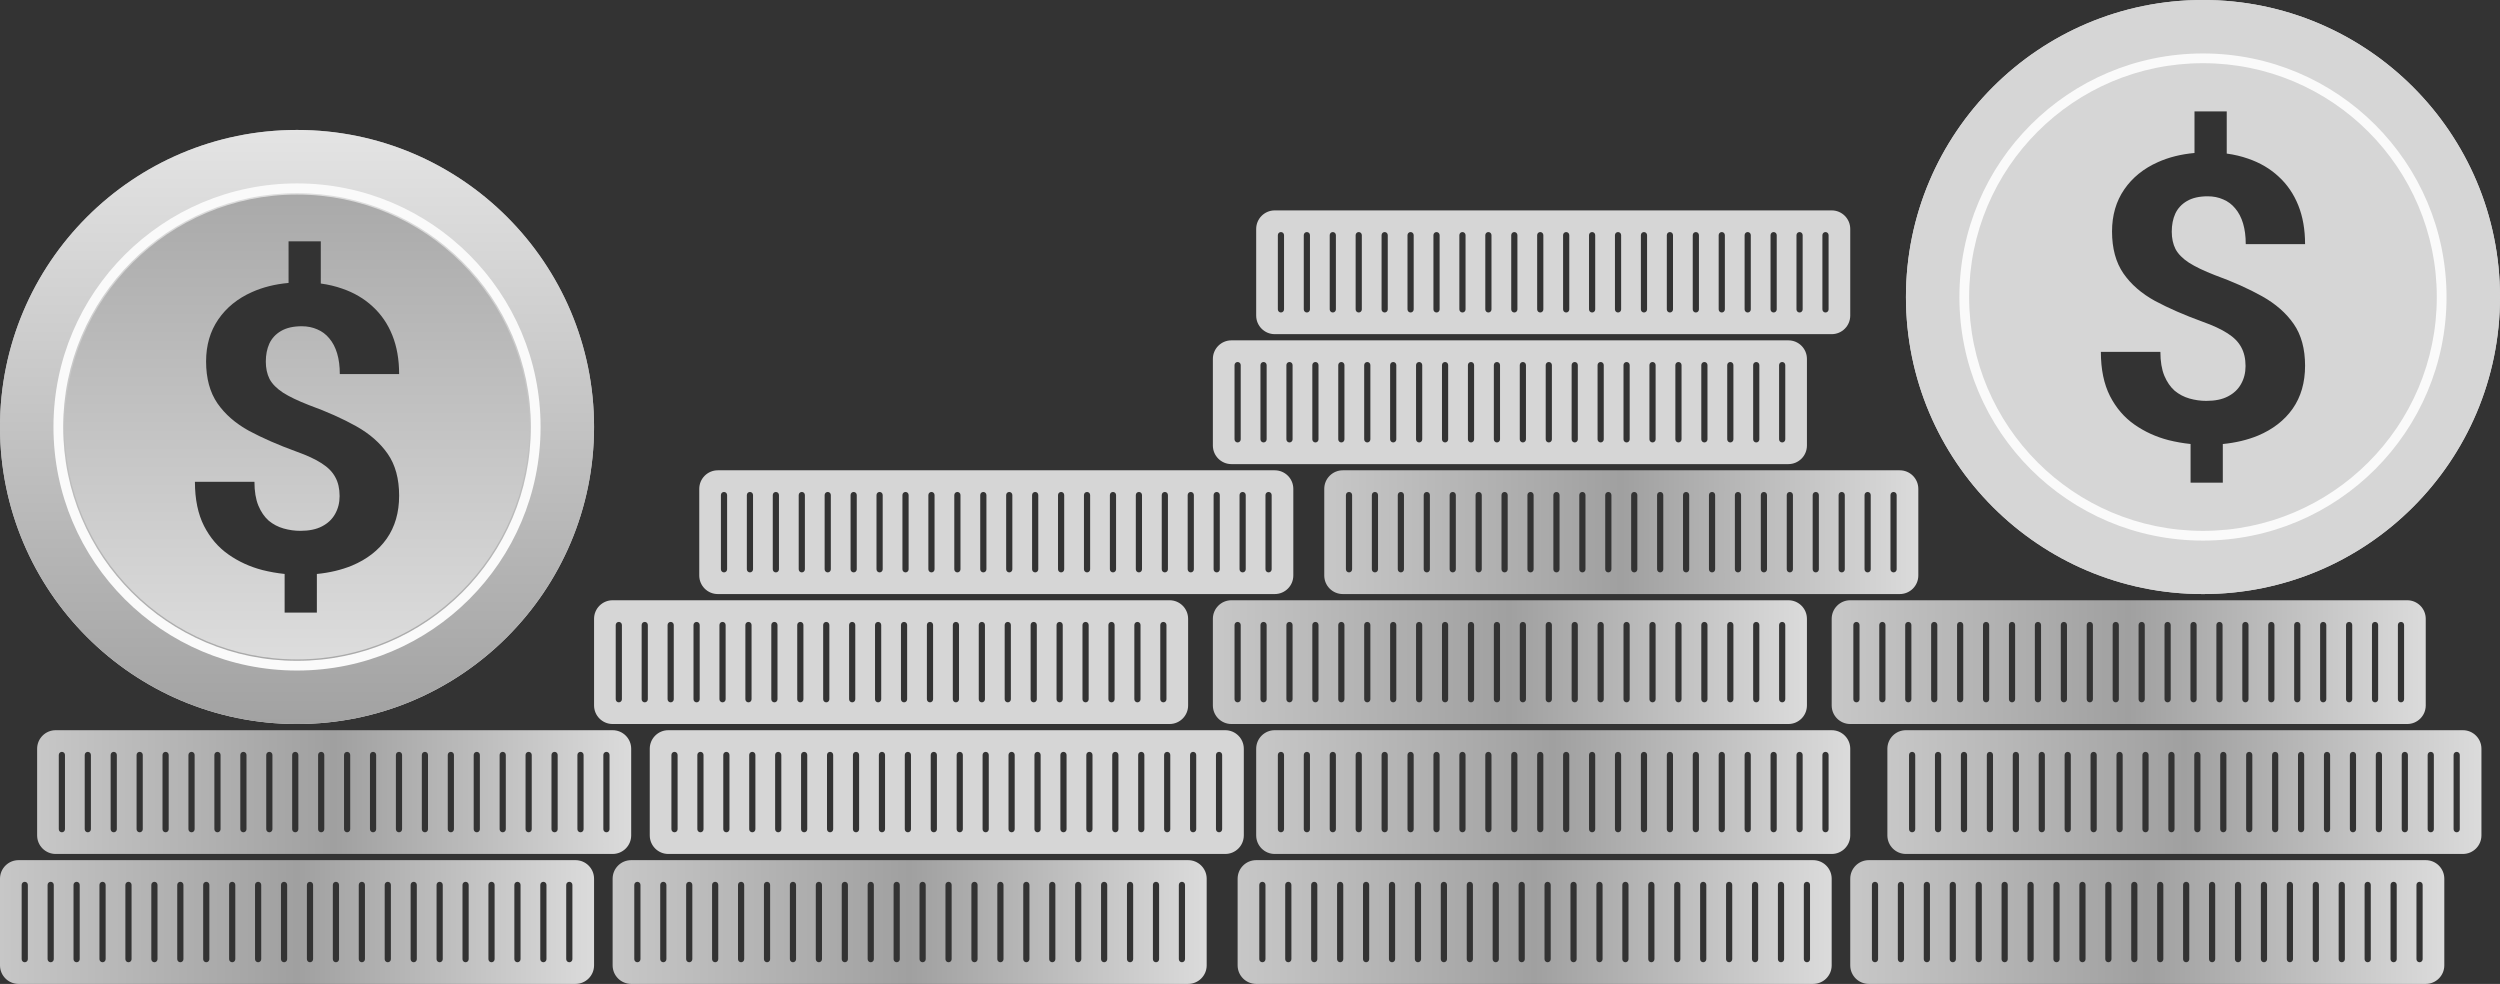 <svg width="404" height="159" viewBox="0 0 404 159" fill="none" xmlns="http://www.w3.org/2000/svg">
<rect x="0" y="0" width="404" height="159" fill="#333333" stroke="none"/>
<path fill-rule="evenodd" clip-rule="evenodd" d="M404 48C404 21.49 382.51 -3.25692e-06 356 -2.09815e-06C329.49 -9.39372e-07 308 21.49 308 48C308 74.51 329.49 96 356 96C382.51 96 404 74.51 404 48ZM359.841 24.818L359.841 18L354.631 18L354.631 24.722C352.446 24.919 350.476 25.412 348.719 26.202C346.403 27.232 344.588 28.704 343.274 30.618C341.961 32.532 341.304 34.793 341.304 37.401C341.304 40.135 341.916 42.395 343.141 44.183C344.365 45.95 346.069 47.432 348.251 48.631C350.455 49.809 353.005 50.923 355.9 51.975C357.614 52.585 358.973 53.216 359.975 53.867C360.999 54.519 361.734 55.266 362.179 56.107C362.647 56.949 362.881 57.968 362.881 59.167C362.881 60.24 362.636 61.207 362.146 62.069C361.678 62.911 360.977 63.573 360.041 64.057C359.129 64.54 357.96 64.782 356.534 64.782C355.621 64.782 354.72 64.656 353.829 64.404C352.938 64.151 352.137 63.731 351.424 63.142C350.734 62.532 350.177 61.722 349.754 60.713C349.331 59.682 349.119 58.4 349.119 56.864L339.5 56.864C339.5 59.682 339.99 62.059 340.97 63.994C341.949 65.907 343.263 67.443 344.911 68.599C346.559 69.756 348.396 70.597 350.422 71.123C351.61 71.419 352.801 71.628 353.996 71.75L353.996 78L359.206 78L359.206 71.754C361.289 71.549 363.182 71.097 364.885 70.397C367.289 69.388 369.16 67.937 370.496 66.044C371.832 64.13 372.5 61.817 372.5 59.104C372.5 56.37 371.888 54.12 370.663 52.353C369.438 50.587 367.735 49.094 365.553 47.874C363.37 46.654 360.832 45.518 357.937 44.467C356.156 43.773 354.753 43.1 353.729 42.448C352.704 41.775 351.981 41.039 351.558 40.24C351.157 39.441 350.956 38.505 350.956 37.432C350.956 36.339 351.146 35.371 351.524 34.53C351.925 33.668 352.56 32.984 353.428 32.48C354.297 31.975 355.41 31.722 356.768 31.722C357.681 31.722 358.516 31.891 359.273 32.227C360.03 32.543 360.676 33.026 361.211 33.678C361.767 34.33 362.19 35.14 362.48 36.107C362.769 37.075 362.914 38.189 362.914 39.451L372.5 39.451C372.5 37.096 372.133 35.003 371.398 33.173C370.663 31.344 369.605 29.798 368.225 28.536C366.844 27.253 365.196 26.286 363.281 25.634C362.205 25.256 361.058 24.984 359.841 24.818Z" fill="#D6D6D6"/>
<path d="M356 -2.09815e-06C382.51 -3.25692e-06 404 21.49 404 48C404 74.51 382.51 96 356 96C329.49 96 308 74.51 308 48C308 21.49 329.49 -9.39372e-07 356 -2.09815e-06ZM356 85.559C376.744 85.559 393.559 68.743 393.559 48C393.559 27.256 376.744 10.441 356 10.441C335.256 10.441 318.441 27.256 318.441 48C318.441 68.743 335.256 85.559 356 85.559Z" fill="#D6D6D6"/>
<path d="M355.999 8.64C334.261 8.64 316.639 26.262 316.639 48C316.639 69.738 334.261 87.36 355.999 87.36C377.737 87.36 395.359 69.738 395.359 48C395.359 26.262 377.737 8.64 355.999 8.64ZM355.999 85.788C335.13 85.788 318.212 68.869 318.212 48C318.212 27.13 335.13 10.212 355.999 10.212C376.869 10.212 393.787 27.13 393.787 48C393.787 68.869 376.869 85.788 355.999 85.788Z" fill="#FAFAFA"/>
<path fill-rule="evenodd" clip-rule="evenodd" d="M96 69C96 42.49 74.51 21 48 21C21.49 21 -3.25692e-06 42.49 -2.09815e-06 69C-9.39372e-07 95.51 21.49 117 48 117C74.51 117 96 95.51 96 69ZM51.841 45.818L51.841 39L46.631 39L46.631 45.722C44.446 45.919 42.475 46.412 40.719 47.202C38.403 48.232 36.588 49.705 35.274 51.618C33.961 53.532 33.304 55.793 33.304 58.401C33.304 61.135 33.916 63.395 35.141 65.183C36.365 66.95 38.069 68.432 40.251 69.631C42.456 70.809 45.005 71.923 47.9 72.975C49.614 73.585 50.973 74.216 51.975 74.868C52.999 75.519 53.734 76.266 54.179 77.107C54.647 77.948 54.881 78.969 54.881 80.167C54.881 81.24 54.636 82.207 54.146 83.069C53.678 83.911 52.977 84.573 52.041 85.057C51.129 85.54 49.959 85.782 48.534 85.782C47.621 85.782 46.72 85.656 45.829 85.404C44.938 85.151 44.137 84.731 43.424 84.142C42.734 83.532 42.177 82.722 41.754 81.713C41.331 80.682 41.119 79.4 41.119 77.864L31.5 77.864C31.5 80.682 31.99 83.059 32.97 84.994C33.949 86.907 35.263 88.443 36.911 89.599C38.559 90.756 40.396 91.597 42.422 92.123C43.609 92.419 44.801 92.628 45.996 92.75L45.996 99L51.206 99L51.206 92.754C53.289 92.549 55.182 92.097 56.885 91.397C59.289 90.388 61.16 88.937 62.496 87.044C63.832 85.13 64.5 82.817 64.5 80.104C64.5 77.37 63.888 75.12 62.663 73.353C61.438 71.587 59.735 70.094 57.553 68.874C55.37 67.654 52.832 66.518 49.937 65.467C48.156 64.773 46.753 64.1 45.729 63.448C44.705 62.775 43.981 62.039 43.558 61.24C43.157 60.441 42.956 59.505 42.956 58.432C42.956 57.339 43.146 56.371 43.524 55.53C43.925 54.668 44.56 53.984 45.428 53.48C46.297 52.975 47.41 52.722 48.768 52.722C49.681 52.722 50.516 52.891 51.273 53.227C52.03 53.543 52.676 54.026 53.211 54.678C53.767 55.33 54.19 56.14 54.48 57.107C54.769 58.075 54.914 59.189 54.914 60.451L64.5 60.451C64.5 58.096 64.133 56.003 63.398 54.173C62.663 52.344 61.605 50.798 60.225 49.536C58.844 48.253 57.196 47.286 55.281 46.634C54.205 46.256 53.058 45.984 51.841 45.818Z" fill="url(#paint0_linear_24420_2054)"/>
<path d="M48 117C74.51 117 96 95.51 96 69C96 42.49 74.51 21 48 21C21.49 21 -9.39372e-07 42.49 -2.09815e-06 69C-3.25692e-06 95.51 21.49 117 48 117ZM48 31.441C68.743 31.441 85.559 48.257 85.559 69C85.559 89.743 68.743 106.559 48 106.559C27.256 106.559 10.441 89.743 10.441 69C10.441 48.257 27.256 31.441 48 31.441Z" fill="url(#paint1_linear_24420_2054)"/>
<path d="M47.999 29.64C26.261 29.64 8.639 47.262 8.639 69C8.639 90.738 26.261 108.36 47.999 108.36C69.737 108.36 87.359 90.738 87.359 69C87.359 47.262 69.737 29.64 47.999 29.64ZM47.999 106.788C27.13 106.788 10.212 89.869 10.212 69C10.212 48.13 27.13 31.212 47.999 31.212C68.869 31.212 85.787 48.13 85.787 69C85.787 89.869 68.869 106.788 47.999 106.788Z" fill="#FAFAFA"/>
<path fill-rule="evenodd" clip-rule="evenodd" d="M203 139C201.343 139 200 140.343 200 142V156C200 157.657 201.343 159 203 159H293C294.657 159 296 157.657 296 156V142C296 140.343 294.657 139 293 139H203ZM291.5 143C291.5 142.724 291.724 142.5 292 142.5C292.276 142.5 292.5 142.724 292.5 143V155C292.5 155.276 292.276 155.5 292 155.5C291.724 155.5 291.5 155.276 291.5 155V143ZM287.31 143C287.31 142.724 287.533 142.5 287.81 142.5C288.086 142.5 288.31 142.724 288.31 143V155C288.31 155.276 288.086 155.5 287.81 155.5C287.533 155.5 287.31 155.276 287.31 155V143ZM283.119 143C283.119 142.724 283.343 142.5 283.619 142.5C283.895 142.5 284.119 142.724 284.119 143V155C284.119 155.276 283.895 155.5 283.619 155.5C283.343 155.5 283.119 155.276 283.119 155V143ZM278.929 143C278.929 142.724 279.152 142.5 279.429 142.5C279.705 142.5 279.929 142.724 279.929 143V155C279.929 155.276 279.705 155.5 279.429 155.5C279.152 155.5 278.929 155.276 278.929 155V143ZM274.738 143C274.738 142.724 274.962 142.5 275.238 142.5C275.514 142.5 275.738 142.724 275.738 143V155C275.738 155.276 275.514 155.5 275.238 155.5C274.962 155.5 274.738 155.276 274.738 155V143ZM270.548 143C270.548 142.724 270.771 142.5 271.048 142.5C271.324 142.5 271.548 142.724 271.548 143V155C271.548 155.276 271.324 155.5 271.048 155.5C270.771 155.5 270.548 155.276 270.548 155V143ZM266.357 143C266.357 142.724 266.581 142.5 266.857 142.5C267.133 142.5 267.357 142.724 267.357 143V155C267.357 155.276 267.133 155.5 266.857 155.5C266.581 155.5 266.357 155.276 266.357 155V143ZM262.167 143C262.167 142.724 262.391 142.5 262.667 142.5C262.943 142.5 263.167 142.724 263.167 143V155C263.167 155.276 262.943 155.5 262.667 155.5C262.391 155.5 262.167 155.276 262.167 155V143ZM257.976 143C257.976 142.724 258.2 142.5 258.476 142.5C258.752 142.5 258.976 142.724 258.976 143V155C258.976 155.276 258.752 155.5 258.476 155.5C258.2 155.5 257.976 155.276 257.976 155V143ZM253.786 143C253.786 142.724 254.01 142.5 254.286 142.5C254.562 142.5 254.786 142.724 254.786 143V155C254.786 155.276 254.562 155.5 254.286 155.5C254.01 155.5 253.786 155.276 253.786 155V143ZM249.595 143C249.595 142.724 249.819 142.5 250.095 142.5C250.371 142.5 250.595 142.724 250.595 143V155C250.595 155.276 250.371 155.5 250.095 155.5C249.819 155.5 249.595 155.276 249.595 155V143ZM245.405 143C245.405 142.724 245.629 142.5 245.905 142.5C246.181 142.5 246.405 142.724 246.405 143V155C246.405 155.276 246.181 155.5 245.905 155.5C245.629 155.5 245.405 155.276 245.405 155V143ZM241.214 143C241.214 142.724 241.438 142.5 241.714 142.5C241.99 142.5 242.214 142.724 242.214 143V155C242.214 155.276 241.99 155.5 241.714 155.5C241.438 155.5 241.214 155.276 241.214 155V143ZM237.024 143C237.024 142.724 237.248 142.5 237.524 142.5C237.8 142.5 238.024 142.724 238.024 143V155C238.024 155.276 237.8 155.5 237.524 155.5C237.248 155.5 237.024 155.276 237.024 155V143ZM232.833 143C232.833 142.724 233.057 142.5 233.333 142.5C233.609 142.5 233.833 142.724 233.833 143V155C233.833 155.276 233.609 155.5 233.333 155.5C233.057 155.5 232.833 155.276 232.833 155V143ZM228.643 143C228.643 142.724 228.867 142.5 229.143 142.5C229.419 142.5 229.643 142.724 229.643 143V155C229.643 155.276 229.419 155.5 229.143 155.5C228.867 155.5 228.643 155.276 228.643 155V143ZM224.452 143C224.452 142.724 224.676 142.5 224.952 142.5C225.229 142.5 225.452 142.724 225.452 143V155C225.452 155.276 225.229 155.5 224.952 155.5C224.676 155.5 224.452 155.276 224.452 155V143ZM220.262 143C220.262 142.724 220.486 142.5 220.762 142.5C221.038 142.5 221.262 142.724 221.262 143V155C221.262 155.276 221.038 155.5 220.762 155.5C220.486 155.5 220.262 155.276 220.262 155V143ZM216.071 143C216.071 142.724 216.295 142.5 216.571 142.5C216.848 142.5 217.071 142.724 217.071 143V155C217.071 155.276 216.848 155.5 216.571 155.5C216.295 155.5 216.071 155.276 216.071 155V143ZM211.881 143C211.881 142.724 212.105 142.5 212.381 142.5C212.657 142.5 212.881 142.724 212.881 143V155C212.881 155.276 212.657 155.5 212.381 155.5C212.105 155.5 211.881 155.276 211.881 155V143ZM207.69 143C207.69 142.724 207.914 142.5 208.19 142.5C208.467 142.5 208.69 142.724 208.69 143V155C208.69 155.276 208.467 155.5 208.19 155.5C207.914 155.5 207.69 155.276 207.69 155V143ZM203.5 143C203.5 142.724 203.724 142.5 204 142.5C204.276 142.5 204.5 142.724 204.5 143V155C204.5 155.276 204.276 155.5 204 155.5C203.724 155.5 203.5 155.276 203.5 155V143Z" fill="url(#paint2_linear_24420_2054)"/>
<path fill-rule="evenodd" clip-rule="evenodd" d="M302 139C300.343 139 299 140.343 299 142V156C299 157.657 300.343 159 302 159H392C393.657 159 395 157.657 395 156V142C395 140.343 393.657 139 392 139H302ZM390.5 143C390.5 142.724 390.724 142.5 391 142.5C391.276 142.5 391.5 142.724 391.5 143V155C391.5 155.276 391.276 155.5 391 155.5C390.724 155.5 390.5 155.276 390.5 155V143ZM386.31 143C386.31 142.724 386.533 142.5 386.81 142.5C387.086 142.5 387.31 142.724 387.31 143V155C387.31 155.276 387.086 155.5 386.81 155.5C386.533 155.5 386.31 155.276 386.31 155V143ZM382.119 143C382.119 142.724 382.343 142.5 382.619 142.5C382.895 142.5 383.119 142.724 383.119 143V155C383.119 155.276 382.895 155.5 382.619 155.5C382.343 155.5 382.119 155.276 382.119 155V143ZM377.929 143C377.929 142.724 378.152 142.5 378.429 142.5C378.705 142.5 378.929 142.724 378.929 143V155C378.929 155.276 378.705 155.5 378.429 155.5C378.152 155.5 377.929 155.276 377.929 155V143ZM373.738 143C373.738 142.724 373.962 142.5 374.238 142.5C374.514 142.5 374.738 142.724 374.738 143V155C374.738 155.276 374.514 155.5 374.238 155.5C373.962 155.5 373.738 155.276 373.738 155V143ZM369.548 143C369.548 142.724 369.771 142.5 370.048 142.5C370.324 142.5 370.548 142.724 370.548 143V155C370.548 155.276 370.324 155.5 370.048 155.5C369.771 155.5 369.548 155.276 369.548 155V143ZM365.357 143C365.357 142.724 365.581 142.5 365.857 142.5C366.133 142.5 366.357 142.724 366.357 143V155C366.357 155.276 366.133 155.5 365.857 155.5C365.581 155.5 365.357 155.276 365.357 155V143ZM361.167 143C361.167 142.724 361.391 142.5 361.667 142.5C361.943 142.5 362.167 142.724 362.167 143V155C362.167 155.276 361.943 155.5 361.667 155.5C361.391 155.5 361.167 155.276 361.167 155V143ZM356.976 143C356.976 142.724 357.2 142.5 357.476 142.5C357.752 142.5 357.976 142.724 357.976 143V155C357.976 155.276 357.752 155.5 357.476 155.5C357.2 155.5 356.976 155.276 356.976 155V143ZM352.786 143C352.786 142.724 353.01 142.5 353.286 142.5C353.562 142.5 353.786 142.724 353.786 143V155C353.786 155.276 353.562 155.5 353.286 155.5C353.01 155.5 352.786 155.276 352.786 155V143ZM348.595 143C348.595 142.724 348.819 142.5 349.095 142.5C349.371 142.5 349.595 142.724 349.595 143V155C349.595 155.276 349.371 155.5 349.095 155.5C348.819 155.5 348.595 155.276 348.595 155V143ZM344.405 143C344.405 142.724 344.629 142.5 344.905 142.5C345.181 142.5 345.405 142.724 345.405 143V155C345.405 155.276 345.181 155.5 344.905 155.5C344.629 155.5 344.405 155.276 344.405 155V143ZM340.214 143C340.214 142.724 340.438 142.5 340.714 142.5C340.99 142.5 341.214 142.724 341.214 143V155C341.214 155.276 340.99 155.5 340.714 155.5C340.438 155.5 340.214 155.276 340.214 155V143ZM336.024 143C336.024 142.724 336.248 142.5 336.524 142.5C336.8 142.5 337.024 142.724 337.024 143V155C337.024 155.276 336.8 155.5 336.524 155.5C336.248 155.5 336.024 155.276 336.024 155V143ZM331.833 143C331.833 142.724 332.057 142.5 332.333 142.5C332.609 142.5 332.833 142.724 332.833 143V155C332.833 155.276 332.609 155.5 332.333 155.5C332.057 155.5 331.833 155.276 331.833 155V143ZM327.643 143C327.643 142.724 327.867 142.5 328.143 142.5C328.419 142.5 328.643 142.724 328.643 143V155C328.643 155.276 328.419 155.5 328.143 155.5C327.867 155.5 327.643 155.276 327.643 155V143ZM323.452 143C323.452 142.724 323.676 142.5 323.952 142.5C324.229 142.5 324.452 142.724 324.452 143V155C324.452 155.276 324.229 155.5 323.952 155.5C323.676 155.5 323.452 155.276 323.452 155V143ZM319.262 143C319.262 142.724 319.486 142.5 319.762 142.5C320.038 142.5 320.262 142.724 320.262 143V155C320.262 155.276 320.038 155.5 319.762 155.5C319.486 155.5 319.262 155.276 319.262 155V143ZM315.071 143C315.071 142.724 315.295 142.5 315.571 142.5C315.848 142.5 316.071 142.724 316.071 143V155C316.071 155.276 315.848 155.5 315.571 155.5C315.295 155.5 315.071 155.276 315.071 155V143ZM310.881 143C310.881 142.724 311.105 142.5 311.381 142.5C311.657 142.5 311.881 142.724 311.881 143V155C311.881 155.276 311.657 155.5 311.381 155.5C311.105 155.5 310.881 155.276 310.881 155V143ZM306.69 143C306.69 142.724 306.914 142.5 307.19 142.5C307.467 142.5 307.69 142.724 307.69 143V155C307.69 155.276 307.467 155.5 307.19 155.5C306.914 155.5 306.69 155.276 306.69 155V143ZM302.5 143C302.5 142.724 302.724 142.5 303 142.5C303.276 142.5 303.5 142.724 303.5 143V155C303.5 155.276 303.276 155.5 303 155.5C302.724 155.5 302.5 155.276 302.5 155V143Z" fill="url(#paint3_linear_24420_2054)"/>
<path fill-rule="evenodd" clip-rule="evenodd" d="M3 139C1.343 139 0 140.343 0 142V156C0 157.657 1.343 159 3 159H93C94.657 159 96 157.657 96 156V142C96 140.343 94.657 139 93 139H3ZM91.5 143C91.5 142.724 91.724 142.5 92 142.5C92.276 142.5 92.5 142.724 92.5 143V155C92.5 155.276 92.276 155.5 92 155.5C91.724 155.5 91.5 155.276 91.5 155V143ZM87.309 143C87.309 142.724 87.533 142.5 87.809 142.5C88.086 142.5 88.309 142.724 88.309 143V155C88.309 155.276 88.086 155.5 87.809 155.5C87.533 155.5 87.309 155.276 87.309 155V143ZM83.119 143C83.119 142.724 83.343 142.5 83.619 142.5C83.895 142.5 84.119 142.724 84.119 143V155C84.119 155.276 83.895 155.5 83.619 155.5C83.343 155.5 83.119 155.276 83.119 155V143ZM78.929 143C78.929 142.724 79.152 142.5 79.429 142.5C79.705 142.5 79.929 142.724 79.929 143V155C79.929 155.276 79.705 155.5 79.429 155.5C79.152 155.5 78.929 155.276 78.929 155V143ZM74.738 143C74.738 142.724 74.962 142.5 75.238 142.5C75.514 142.5 75.738 142.724 75.738 143V155C75.738 155.276 75.514 155.5 75.238 155.5C74.962 155.5 74.738 155.276 74.738 155V143ZM70.548 143C70.548 142.724 70.772 142.5 71.048 142.5C71.324 142.5 71.548 142.724 71.548 143V155C71.548 155.276 71.324 155.5 71.048 155.5C70.772 155.5 70.548 155.276 70.548 155V143ZM66.357 143C66.357 142.724 66.581 142.5 66.857 142.5C67.133 142.5 67.357 142.724 67.357 143V155C67.357 155.276 67.133 155.5 66.857 155.5C66.581 155.5 66.357 155.276 66.357 155V143ZM62.167 143C62.167 142.724 62.391 142.5 62.667 142.5C62.943 142.5 63.167 142.724 63.167 143V155C63.167 155.276 62.943 155.5 62.667 155.5C62.391 155.5 62.167 155.276 62.167 155V143ZM57.976 143C57.976 142.724 58.2 142.5 58.476 142.5C58.752 142.5 58.976 142.724 58.976 143V155C58.976 155.276 58.752 155.5 58.476 155.5C58.2 155.5 57.976 155.276 57.976 155V143ZM53.786 143C53.786 142.724 54.01 142.5 54.286 142.5C54.562 142.5 54.786 142.724 54.786 143V155C54.786 155.276 54.562 155.5 54.286 155.5C54.01 155.5 53.786 155.276 53.786 155V143ZM49.595 143C49.595 142.724 49.819 142.5 50.095 142.5C50.371 142.5 50.595 142.724 50.595 143V155C50.595 155.276 50.371 155.5 50.095 155.5C49.819 155.5 49.595 155.276 49.595 155V143ZM45.405 143C45.405 142.724 45.629 142.5 45.905 142.5C46.181 142.5 46.405 142.724 46.405 143V155C46.405 155.276 46.181 155.5 45.905 155.5C45.629 155.5 45.405 155.276 45.405 155V143ZM41.214 143C41.214 142.724 41.438 142.5 41.714 142.5C41.99 142.5 42.214 142.724 42.214 143V155C42.214 155.276 41.99 155.5 41.714 155.5C41.438 155.5 41.214 155.276 41.214 155V143ZM37.024 143C37.024 142.724 37.248 142.5 37.524 142.5C37.8 142.5 38.024 142.724 38.024 143V155C38.024 155.276 37.8 155.5 37.524 155.5C37.248 155.5 37.024 155.276 37.024 155V143ZM32.833 143C32.833 142.724 33.057 142.5 33.333 142.5C33.609 142.5 33.833 142.724 33.833 143V155C33.833 155.276 33.609 155.5 33.333 155.5C33.057 155.5 32.833 155.276 32.833 155V143ZM28.643 143C28.643 142.724 28.867 142.5 29.143 142.5C29.419 142.5 29.643 142.724 29.643 143V155C29.643 155.276 29.419 155.5 29.143 155.5C28.867 155.5 28.643 155.276 28.643 155V143ZM24.452 143C24.452 142.724 24.676 142.5 24.952 142.5C25.229 142.5 25.452 142.724 25.452 143V155C25.452 155.276 25.229 155.5 24.952 155.5C24.676 155.5 24.452 155.276 24.452 155V143ZM20.262 143C20.262 142.724 20.486 142.5 20.762 142.5C21.038 142.5 21.262 142.724 21.262 143V155C21.262 155.276 21.038 155.5 20.762 155.5C20.486 155.5 20.262 155.276 20.262 155V143ZM16.071 143C16.071 142.724 16.295 142.5 16.571 142.5C16.848 142.5 17.071 142.724 17.071 143V155C17.071 155.276 16.848 155.5 16.571 155.5C16.295 155.5 16.071 155.276 16.071 155V143ZM11.881 143C11.881 142.724 12.105 142.5 12.381 142.5C12.657 142.5 12.881 142.724 12.881 143V155C12.881 155.276 12.657 155.5 12.381 155.5C12.105 155.5 11.881 155.276 11.881 155V143ZM7.69 143C7.69 142.724 7.914 142.5 8.19 142.5C8.467 142.5 8.69 142.724 8.69 143V155C8.69 155.276 8.467 155.5 8.19 155.5C7.914 155.5 7.69 155.276 7.69 155V143ZM3.5 143C3.5 142.724 3.724 142.5 4 142.5C4.276 142.5 4.5 142.724 4.5 143V155C4.5 155.276 4.276 155.5 4 155.5C3.724 155.5 3.5 155.276 3.5 155V143Z" fill="url(#paint4_linear_24420_2054)"/>
<path fill-rule="evenodd" clip-rule="evenodd" d="M102 139C100.343 139 99 140.343 99 142V156C99 157.657 100.343 159 102 159H192C193.657 159 195 157.657 195 156V142C195 140.343 193.657 139 192 139H102ZM190.5 143C190.5 142.724 190.724 142.5 191 142.5C191.276 142.5 191.5 142.724 191.5 143V155C191.5 155.276 191.276 155.5 191 155.5C190.724 155.5 190.5 155.276 190.5 155V143ZM186.31 143C186.31 142.724 186.533 142.5 186.81 142.5C187.086 142.5 187.31 142.724 187.31 143V155C187.31 155.276 187.086 155.5 186.81 155.5C186.533 155.5 186.31 155.276 186.31 155V143ZM182.119 143C182.119 142.724 182.343 142.5 182.619 142.5C182.895 142.5 183.119 142.724 183.119 143V155C183.119 155.276 182.895 155.5 182.619 155.5C182.343 155.5 182.119 155.276 182.119 155V143ZM177.929 143C177.929 142.724 178.152 142.5 178.429 142.5C178.705 142.5 178.929 142.724 178.929 143V155C178.929 155.276 178.705 155.5 178.429 155.5C178.152 155.5 177.929 155.276 177.929 155V143ZM173.738 143C173.738 142.724 173.962 142.5 174.238 142.5C174.514 142.5 174.738 142.724 174.738 143V155C174.738 155.276 174.514 155.5 174.238 155.5C173.962 155.5 173.738 155.276 173.738 155V143ZM169.548 143C169.548 142.724 169.771 142.5 170.048 142.5C170.324 142.5 170.548 142.724 170.548 143V155C170.548 155.276 170.324 155.5 170.048 155.5C169.771 155.5 169.548 155.276 169.548 155V143ZM165.357 143C165.357 142.724 165.581 142.5 165.857 142.5C166.133 142.5 166.357 142.724 166.357 143V155C166.357 155.276 166.133 155.5 165.857 155.5C165.581 155.5 165.357 155.276 165.357 155V143ZM161.167 143C161.167 142.724 161.391 142.5 161.667 142.5C161.943 142.5 162.167 142.724 162.167 143V155C162.167 155.276 161.943 155.5 161.667 155.5C161.391 155.5 161.167 155.276 161.167 155V143ZM156.976 143C156.976 142.724 157.2 142.5 157.476 142.5C157.752 142.5 157.976 142.724 157.976 143V155C157.976 155.276 157.752 155.5 157.476 155.5C157.2 155.5 156.976 155.276 156.976 155V143ZM152.786 143C152.786 142.724 153.01 142.5 153.286 142.5C153.562 142.5 153.786 142.724 153.786 143V155C153.786 155.276 153.562 155.5 153.286 155.5C153.01 155.5 152.786 155.276 152.786 155V143ZM148.595 143C148.595 142.724 148.819 142.5 149.095 142.5C149.371 142.5 149.595 142.724 149.595 143V155C149.595 155.276 149.371 155.5 149.095 155.5C148.819 155.5 148.595 155.276 148.595 155V143ZM144.405 143C144.405 142.724 144.629 142.5 144.905 142.5C145.181 142.5 145.405 142.724 145.405 143V155C145.405 155.276 145.181 155.5 144.905 155.5C144.629 155.5 144.405 155.276 144.405 155V143ZM140.214 143C140.214 142.724 140.438 142.5 140.714 142.5C140.99 142.5 141.214 142.724 141.214 143V155C141.214 155.276 140.99 155.5 140.714 155.5C140.438 155.5 140.214 155.276 140.214 155V143ZM136.024 143C136.024 142.724 136.248 142.5 136.524 142.5C136.8 142.5 137.024 142.724 137.024 143V155C137.024 155.276 136.8 155.5 136.524 155.5C136.248 155.5 136.024 155.276 136.024 155V143ZM131.833 143C131.833 142.724 132.057 142.5 132.333 142.5C132.609 142.5 132.833 142.724 132.833 143V155C132.833 155.276 132.609 155.5 132.333 155.5C132.057 155.5 131.833 155.276 131.833 155V143ZM127.643 143C127.643 142.724 127.867 142.5 128.143 142.5C128.419 142.5 128.643 142.724 128.643 143V155C128.643 155.276 128.419 155.5 128.143 155.5C127.867 155.5 127.643 155.276 127.643 155V143ZM123.452 143C123.452 142.724 123.676 142.5 123.952 142.5C124.229 142.5 124.452 142.724 124.452 143V155C124.452 155.276 124.229 155.5 123.952 155.5C123.676 155.5 123.452 155.276 123.452 155V143ZM119.262 143C119.262 142.724 119.486 142.5 119.762 142.5C120.038 142.5 120.262 142.724 120.262 143V155C120.262 155.276 120.038 155.5 119.762 155.5C119.486 155.5 119.262 155.276 119.262 155V143ZM115.071 143C115.071 142.724 115.295 142.5 115.571 142.5C115.848 142.5 116.071 142.724 116.071 143V155C116.071 155.276 115.848 155.5 115.571 155.5C115.295 155.5 115.071 155.276 115.071 155V143ZM110.881 143C110.881 142.724 111.105 142.5 111.381 142.5C111.657 142.5 111.881 142.724 111.881 143V155C111.881 155.276 111.657 155.5 111.381 155.5C111.105 155.5 110.881 155.276 110.881 155V143ZM106.69 143C106.69 142.724 106.914 142.5 107.19 142.5C107.467 142.5 107.69 142.724 107.69 143V155C107.69 155.276 107.467 155.5 107.19 155.5C106.914 155.5 106.69 155.276 106.69 155V143ZM102.5 143C102.5 142.724 102.724 142.5 103 142.5C103.276 142.5 103.5 142.724 103.5 143V155C103.5 155.276 103.276 155.5 103 155.5C102.724 155.5 102.5 155.276 102.5 155V143Z" fill="url(#paint5_linear_24420_2054)"/>
<path fill-rule="evenodd" clip-rule="evenodd" d="M206 118C204.343 118 203 119.343 203 121V135C203 136.657 204.343 138 206 138H296C297.657 138 299 136.657 299 135V121C299 119.343 297.657 118 296 118H206ZM294.5 122C294.5 121.724 294.724 121.5 295 121.5C295.276 121.5 295.5 121.724 295.5 122V134C295.5 134.276 295.276 134.5 295 134.5C294.724 134.5 294.5 134.276 294.5 134V122ZM290.31 122C290.31 121.724 290.533 121.5 290.81 121.5C291.086 121.5 291.31 121.724 291.31 122V134C291.31 134.276 291.086 134.5 290.81 134.5C290.533 134.5 290.31 134.276 290.31 134V122ZM286.119 122C286.119 121.724 286.343 121.5 286.619 121.5C286.895 121.5 287.119 121.724 287.119 122V134C287.119 134.276 286.895 134.5 286.619 134.5C286.343 134.5 286.119 134.276 286.119 134V122ZM281.929 122C281.929 121.724 282.152 121.5 282.429 121.5C282.705 121.5 282.929 121.724 282.929 122V134C282.929 134.276 282.705 134.5 282.429 134.5C282.152 134.5 281.929 134.276 281.929 134V122ZM277.738 122C277.738 121.724 277.962 121.5 278.238 121.5C278.514 121.5 278.738 121.724 278.738 122V134C278.738 134.276 278.514 134.5 278.238 134.5C277.962 134.5 277.738 134.276 277.738 134V122ZM273.548 122C273.548 121.724 273.771 121.5 274.048 121.5C274.324 121.5 274.548 121.724 274.548 122V134C274.548 134.276 274.324 134.5 274.048 134.5C273.771 134.5 273.548 134.276 273.548 134V122ZM269.357 122C269.357 121.724 269.581 121.5 269.857 121.5C270.133 121.5 270.357 121.724 270.357 122V134C270.357 134.276 270.133 134.5 269.857 134.5C269.581 134.5 269.357 134.276 269.357 134V122ZM265.167 122C265.167 121.724 265.391 121.5 265.667 121.5C265.943 121.5 266.167 121.724 266.167 122V134C266.167 134.276 265.943 134.5 265.667 134.5C265.391 134.5 265.167 134.276 265.167 134V122ZM260.976 122C260.976 121.724 261.2 121.5 261.476 121.5C261.752 121.5 261.976 121.724 261.976 122V134C261.976 134.276 261.752 134.5 261.476 134.5C261.2 134.5 260.976 134.276 260.976 134V122ZM256.786 122C256.786 121.724 257.01 121.5 257.286 121.5C257.562 121.5 257.786 121.724 257.786 122V134C257.786 134.276 257.562 134.5 257.286 134.5C257.01 134.5 256.786 134.276 256.786 134V122ZM252.595 122C252.595 121.724 252.819 121.5 253.095 121.5C253.371 121.5 253.595 121.724 253.595 122V134C253.595 134.276 253.371 134.5 253.095 134.5C252.819 134.5 252.595 134.276 252.595 134V122ZM248.405 122C248.405 121.724 248.629 121.5 248.905 121.5C249.181 121.5 249.405 121.724 249.405 122V134C249.405 134.276 249.181 134.5 248.905 134.5C248.629 134.5 248.405 134.276 248.405 134V122ZM244.214 122C244.214 121.724 244.438 121.5 244.714 121.5C244.99 121.5 245.214 121.724 245.214 122V134C245.214 134.276 244.99 134.5 244.714 134.5C244.438 134.5 244.214 134.276 244.214 134V122ZM240.024 122C240.024 121.724 240.248 121.5 240.524 121.5C240.8 121.5 241.024 121.724 241.024 122V134C241.024 134.276 240.8 134.5 240.524 134.5C240.248 134.5 240.024 134.276 240.024 134V122ZM235.833 122C235.833 121.724 236.057 121.5 236.333 121.5C236.609 121.5 236.833 121.724 236.833 122V134C236.833 134.276 236.609 134.5 236.333 134.5C236.057 134.5 235.833 134.276 235.833 134V122ZM231.643 122C231.643 121.724 231.867 121.5 232.143 121.5C232.419 121.5 232.643 121.724 232.643 122V134C232.643 134.276 232.419 134.5 232.143 134.5C231.867 134.5 231.643 134.276 231.643 134V122ZM227.452 122C227.452 121.724 227.676 121.5 227.952 121.5C228.229 121.5 228.452 121.724 228.452 122V134C228.452 134.276 228.229 134.5 227.952 134.5C227.676 134.5 227.452 134.276 227.452 134V122ZM223.262 122C223.262 121.724 223.486 121.5 223.762 121.5C224.038 121.5 224.262 121.724 224.262 122V134C224.262 134.276 224.038 134.5 223.762 134.5C223.486 134.5 223.262 134.276 223.262 134V122ZM219.071 122C219.071 121.724 219.295 121.5 219.571 121.5C219.848 121.5 220.071 121.724 220.071 122V134C220.071 134.276 219.848 134.5 219.571 134.5C219.295 134.5 219.071 134.276 219.071 134V122ZM214.881 122C214.881 121.724 215.105 121.5 215.381 121.5C215.657 121.5 215.881 121.724 215.881 122V134C215.881 134.276 215.657 134.5 215.381 134.5C215.105 134.5 214.881 134.276 214.881 134V122ZM210.69 122C210.69 121.724 210.914 121.5 211.19 121.5C211.467 121.5 211.69 121.724 211.69 122V134C211.69 134.276 211.467 134.5 211.19 134.5C210.914 134.5 210.69 134.276 210.69 134V122ZM206.5 122C206.5 121.724 206.724 121.5 207 121.5C207.276 121.5 207.5 121.724 207.5 122V134C207.5 134.276 207.276 134.5 207 134.5C206.724 134.5 206.5 134.276 206.5 134V122Z" fill="url(#paint6_linear_24420_2054)"/>
<path fill-rule="evenodd" clip-rule="evenodd" d="M308 118C306.343 118 305 119.343 305 121V135C305 136.657 306.343 138 308 138H398C399.657 138 401 136.657 401 135V121C401 119.343 399.657 118 398 118H308ZM396.5 122C396.5 121.724 396.724 121.5 397 121.5C397.276 121.5 397.5 121.724 397.5 122V134C397.5 134.276 397.276 134.5 397 134.5C396.724 134.5 396.5 134.276 396.5 134V122ZM392.31 122C392.31 121.724 392.533 121.5 392.81 121.5C393.086 121.5 393.31 121.724 393.31 122V134C393.31 134.276 393.086 134.5 392.81 134.5C392.533 134.5 392.31 134.276 392.31 134V122ZM388.119 122C388.119 121.724 388.343 121.5 388.619 121.5C388.895 121.5 389.119 121.724 389.119 122V134C389.119 134.276 388.895 134.5 388.619 134.5C388.343 134.5 388.119 134.276 388.119 134V122ZM383.929 122C383.929 121.724 384.152 121.5 384.429 121.5C384.705 121.5 384.929 121.724 384.929 122V134C384.929 134.276 384.705 134.5 384.429 134.5C384.152 134.5 383.929 134.276 383.929 134V122ZM379.738 122C379.738 121.724 379.962 121.5 380.238 121.5C380.514 121.5 380.738 121.724 380.738 122V134C380.738 134.276 380.514 134.5 380.238 134.5C379.962 134.5 379.738 134.276 379.738 134V122ZM375.548 122C375.548 121.724 375.771 121.5 376.048 121.5C376.324 121.5 376.548 121.724 376.548 122V134C376.548 134.276 376.324 134.5 376.048 134.5C375.771 134.5 375.548 134.276 375.548 134V122ZM371.357 122C371.357 121.724 371.581 121.5 371.857 121.5C372.133 121.5 372.357 121.724 372.357 122V134C372.357 134.276 372.133 134.5 371.857 134.5C371.581 134.5 371.357 134.276 371.357 134V122ZM367.167 122C367.167 121.724 367.391 121.5 367.667 121.5C367.943 121.5 368.167 121.724 368.167 122V134C368.167 134.276 367.943 134.5 367.667 134.5C367.391 134.5 367.167 134.276 367.167 134V122ZM362.976 122C362.976 121.724 363.2 121.5 363.476 121.5C363.752 121.5 363.976 121.724 363.976 122V134C363.976 134.276 363.752 134.5 363.476 134.5C363.2 134.5 362.976 134.276 362.976 134V122ZM358.786 122C358.786 121.724 359.01 121.5 359.286 121.5C359.562 121.5 359.786 121.724 359.786 122V134C359.786 134.276 359.562 134.5 359.286 134.5C359.01 134.5 358.786 134.276 358.786 134V122ZM354.595 122C354.595 121.724 354.819 121.5 355.095 121.5C355.371 121.5 355.595 121.724 355.595 122V134C355.595 134.276 355.371 134.5 355.095 134.5C354.819 134.5 354.595 134.276 354.595 134V122ZM350.405 122C350.405 121.724 350.629 121.5 350.905 121.5C351.181 121.5 351.405 121.724 351.405 122V134C351.405 134.276 351.181 134.5 350.905 134.5C350.629 134.5 350.405 134.276 350.405 134V122ZM346.214 122C346.214 121.724 346.438 121.5 346.714 121.5C346.99 121.5 347.214 121.724 347.214 122V134C347.214 134.276 346.99 134.5 346.714 134.5C346.438 134.5 346.214 134.276 346.214 134V122ZM342.024 122C342.024 121.724 342.248 121.5 342.524 121.5C342.8 121.5 343.024 121.724 343.024 122V134C343.024 134.276 342.8 134.5 342.524 134.5C342.248 134.5 342.024 134.276 342.024 134V122ZM337.833 122C337.833 121.724 338.057 121.5 338.333 121.5C338.609 121.5 338.833 121.724 338.833 122V134C338.833 134.276 338.609 134.5 338.333 134.5C338.057 134.5 337.833 134.276 337.833 134V122ZM333.643 122C333.643 121.724 333.867 121.5 334.143 121.5C334.419 121.5 334.643 121.724 334.643 122V134C334.643 134.276 334.419 134.5 334.143 134.5C333.867 134.5 333.643 134.276 333.643 134V122ZM329.452 122C329.452 121.724 329.676 121.5 329.952 121.5C330.229 121.5 330.452 121.724 330.452 122V134C330.452 134.276 330.229 134.5 329.952 134.5C329.676 134.5 329.452 134.276 329.452 134V122ZM325.262 122C325.262 121.724 325.486 121.5 325.762 121.5C326.038 121.5 326.262 121.724 326.262 122V134C326.262 134.276 326.038 134.5 325.762 134.5C325.486 134.5 325.262 134.276 325.262 134V122ZM321.071 122C321.071 121.724 321.295 121.5 321.571 121.5C321.848 121.5 322.071 121.724 322.071 122V134C322.071 134.276 321.848 134.5 321.571 134.5C321.295 134.5 321.071 134.276 321.071 134V122ZM316.881 122C316.881 121.724 317.105 121.5 317.381 121.5C317.657 121.5 317.881 121.724 317.881 122V134C317.881 134.276 317.657 134.5 317.381 134.5C317.105 134.5 316.881 134.276 316.881 134V122ZM312.69 122C312.69 121.724 312.914 121.5 313.19 121.5C313.467 121.5 313.69 121.724 313.69 122V134C313.69 134.276 313.467 134.5 313.19 134.5C312.914 134.5 312.69 134.276 312.69 134V122ZM308.5 122C308.5 121.724 308.724 121.5 309 121.5C309.276 121.5 309.5 121.724 309.5 122V134C309.5 134.276 309.276 134.5 309 134.5C308.724 134.5 308.5 134.276 308.5 134V122Z" fill="url(#paint7_linear_24420_2054)"/>
<path fill-rule="evenodd" clip-rule="evenodd" d="M9 118C7.343 118 6 119.343 6 121V135C6 136.657 7.343 138 9 138H99C100.657 138 102 136.657 102 135V121C102 119.343 100.657 118 99 118H9ZM97.5 122C97.5 121.724 97.724 121.5 98 121.5C98.276 121.5 98.5 121.724 98.5 122V134C98.5 134.276 98.276 134.5 98 134.5C97.724 134.5 97.5 134.276 97.5 134V122ZM93.309 122C93.309 121.724 93.533 121.5 93.809 121.5C94.086 121.5 94.309 121.724 94.309 122V134C94.309 134.276 94.086 134.5 93.809 134.5C93.533 134.5 93.309 134.276 93.309 134V122ZM89.119 122C89.119 121.724 89.343 121.5 89.619 121.5C89.895 121.5 90.119 121.724 90.119 122V134C90.119 134.276 89.895 134.5 89.619 134.5C89.343 134.5 89.119 134.276 89.119 134V122ZM84.929 122C84.929 121.724 85.152 121.5 85.429 121.5C85.705 121.5 85.929 121.724 85.929 122V134C85.929 134.276 85.705 134.5 85.429 134.5C85.152 134.5 84.929 134.276 84.929 134V122ZM80.738 122C80.738 121.724 80.962 121.5 81.238 121.5C81.514 121.5 81.738 121.724 81.738 122V134C81.738 134.276 81.514 134.5 81.238 134.5C80.962 134.5 80.738 134.276 80.738 134V122ZM76.548 122C76.548 121.724 76.772 121.5 77.048 121.5C77.324 121.5 77.548 121.724 77.548 122V134C77.548 134.276 77.324 134.5 77.048 134.5C76.772 134.5 76.548 134.276 76.548 134V122ZM72.357 122C72.357 121.724 72.581 121.5 72.857 121.5C73.133 121.5 73.357 121.724 73.357 122V134C73.357 134.276 73.133 134.5 72.857 134.5C72.581 134.5 72.357 134.276 72.357 134V122ZM68.167 122C68.167 121.724 68.391 121.5 68.667 121.5C68.943 121.5 69.167 121.724 69.167 122V134C69.167 134.276 68.943 134.5 68.667 134.5C68.391 134.5 68.167 134.276 68.167 134V122ZM63.976 122C63.976 121.724 64.2 121.5 64.476 121.5C64.752 121.5 64.976 121.724 64.976 122V134C64.976 134.276 64.752 134.5 64.476 134.5C64.2 134.5 63.976 134.276 63.976 134V122ZM59.786 122C59.786 121.724 60.01 121.5 60.286 121.5C60.562 121.5 60.786 121.724 60.786 122V134C60.786 134.276 60.562 134.5 60.286 134.5C60.01 134.5 59.786 134.276 59.786 134V122ZM55.595 122C55.595 121.724 55.819 121.5 56.095 121.5C56.371 121.5 56.595 121.724 56.595 122V134C56.595 134.276 56.371 134.5 56.095 134.5C55.819 134.5 55.595 134.276 55.595 134V122ZM51.405 122C51.405 121.724 51.629 121.5 51.905 121.5C52.181 121.5 52.405 121.724 52.405 122V134C52.405 134.276 52.181 134.5 51.905 134.5C51.629 134.5 51.405 134.276 51.405 134V122ZM47.214 122C47.214 121.724 47.438 121.5 47.714 121.5C47.99 121.5 48.214 121.724 48.214 122V134C48.214 134.276 47.99 134.5 47.714 134.5C47.438 134.5 47.214 134.276 47.214 134V122ZM43.024 122C43.024 121.724 43.248 121.5 43.524 121.5C43.8 121.5 44.024 121.724 44.024 122V134C44.024 134.276 43.8 134.5 43.524 134.5C43.248 134.5 43.024 134.276 43.024 134V122ZM38.833 122C38.833 121.724 39.057 121.5 39.333 121.5C39.609 121.5 39.833 121.724 39.833 122V134C39.833 134.276 39.609 134.5 39.333 134.5C39.057 134.5 38.833 134.276 38.833 134V122ZM34.643 122C34.643 121.724 34.867 121.5 35.143 121.5C35.419 121.5 35.643 121.724 35.643 122V134C35.643 134.276 35.419 134.5 35.143 134.5C34.867 134.5 34.643 134.276 34.643 134V122ZM30.452 122C30.452 121.724 30.676 121.5 30.952 121.5C31.229 121.5 31.452 121.724 31.452 122V134C31.452 134.276 31.229 134.5 30.952 134.5C30.676 134.5 30.452 134.276 30.452 134V122ZM26.262 122C26.262 121.724 26.486 121.5 26.762 121.5C27.038 121.5 27.262 121.724 27.262 122V134C27.262 134.276 27.038 134.5 26.762 134.5C26.486 134.5 26.262 134.276 26.262 134V122ZM22.071 122C22.071 121.724 22.295 121.5 22.571 121.5C22.848 121.5 23.071 121.724 23.071 122V134C23.071 134.276 22.848 134.5 22.571 134.5C22.295 134.5 22.071 134.276 22.071 134V122ZM17.881 122C17.881 121.724 18.105 121.5 18.381 121.5C18.657 121.5 18.881 121.724 18.881 122V134C18.881 134.276 18.657 134.5 18.381 134.5C18.105 134.5 17.881 134.276 17.881 134V122ZM13.691 122C13.691 121.724 13.914 121.5 14.191 121.5C14.467 121.5 14.691 121.724 14.691 122V134C14.691 134.276 14.467 134.5 14.191 134.5C13.914 134.5 13.691 134.276 13.691 134V122ZM9.5 122C9.5 121.724 9.724 121.5 10 121.5C10.276 121.5 10.5 121.724 10.5 122V134C10.5 134.276 10.276 134.5 10 134.5C9.724 134.5 9.5 134.276 9.5 134V122Z" fill="url(#paint8_linear_24420_2054)"/>
<path fill-rule="evenodd" clip-rule="evenodd" d="M108 118C106.343 118 105 119.343 105 121V135C105 136.657 106.343 138 108 138H198C199.657 138 201 136.657 201 135V121C201 119.343 199.657 118 198 118H108ZM196.5 122C196.5 121.724 196.724 121.5 197 121.5C197.276 121.5 197.5 121.724 197.5 122V134C197.5 134.276 197.276 134.5 197 134.5C196.724 134.5 196.5 134.276 196.5 134V122ZM192.31 122C192.31 121.724 192.533 121.5 192.81 121.5C193.086 121.5 193.31 121.724 193.31 122V134C193.31 134.276 193.086 134.5 192.81 134.5C192.533 134.5 192.31 134.276 192.31 134V122ZM188.119 122C188.119 121.724 188.343 121.5 188.619 121.5C188.895 121.5 189.119 121.724 189.119 122V134C189.119 134.276 188.895 134.5 188.619 134.5C188.343 134.5 188.119 134.276 188.119 134V122ZM183.929 122C183.929 121.724 184.152 121.5 184.429 121.5C184.705 121.5 184.929 121.724 184.929 122V134C184.929 134.276 184.705 134.5 184.429 134.5C184.152 134.5 183.929 134.276 183.929 134V122ZM179.738 122C179.738 121.724 179.962 121.5 180.238 121.5C180.514 121.5 180.738 121.724 180.738 122V134C180.738 134.276 180.514 134.5 180.238 134.5C179.962 134.5 179.738 134.276 179.738 134V122ZM175.548 122C175.548 121.724 175.771 121.5 176.048 121.5C176.324 121.5 176.548 121.724 176.548 122V134C176.548 134.276 176.324 134.5 176.048 134.5C175.771 134.5 175.548 134.276 175.548 134V122ZM171.357 122C171.357 121.724 171.581 121.5 171.857 121.5C172.133 121.5 172.357 121.724 172.357 122V134C172.357 134.276 172.133 134.5 171.857 134.5C171.581 134.5 171.357 134.276 171.357 134V122ZM167.167 122C167.167 121.724 167.391 121.5 167.667 121.5C167.943 121.5 168.167 121.724 168.167 122V134C168.167 134.276 167.943 134.5 167.667 134.5C167.391 134.5 167.167 134.276 167.167 134V122ZM162.976 122C162.976 121.724 163.2 121.5 163.476 121.5C163.752 121.5 163.976 121.724 163.976 122V134C163.976 134.276 163.752 134.5 163.476 134.5C163.2 134.5 162.976 134.276 162.976 134V122ZM158.786 122C158.786 121.724 159.01 121.5 159.286 121.5C159.562 121.5 159.786 121.724 159.786 122V134C159.786 134.276 159.562 134.5 159.286 134.5C159.01 134.5 158.786 134.276 158.786 134V122ZM154.595 122C154.595 121.724 154.819 121.5 155.095 121.5C155.371 121.5 155.595 121.724 155.595 122V134C155.595 134.276 155.371 134.5 155.095 134.5C154.819 134.5 154.595 134.276 154.595 134V122ZM150.405 122C150.405 121.724 150.629 121.5 150.905 121.5C151.181 121.5 151.405 121.724 151.405 122V134C151.405 134.276 151.181 134.5 150.905 134.5C150.629 134.5 150.405 134.276 150.405 134V122ZM146.214 122C146.214 121.724 146.438 121.5 146.714 121.5C146.99 121.5 147.214 121.724 147.214 122V134C147.214 134.276 146.99 134.5 146.714 134.5C146.438 134.5 146.214 134.276 146.214 134V122ZM142.024 122C142.024 121.724 142.248 121.5 142.524 121.5C142.8 121.5 143.024 121.724 143.024 122V134C143.024 134.276 142.8 134.5 142.524 134.5C142.248 134.5 142.024 134.276 142.024 134V122ZM137.833 122C137.833 121.724 138.057 121.5 138.333 121.5C138.609 121.5 138.833 121.724 138.833 122V134C138.833 134.276 138.609 134.5 138.333 134.5C138.057 134.5 137.833 134.276 137.833 134V122ZM133.643 122C133.643 121.724 133.867 121.5 134.143 121.5C134.419 121.5 134.643 121.724 134.643 122V134C134.643 134.276 134.419 134.5 134.143 134.5C133.867 134.5 133.643 134.276 133.643 134V122ZM129.452 122C129.452 121.724 129.676 121.5 129.952 121.5C130.229 121.5 130.452 121.724 130.452 122V134C130.452 134.276 130.229 134.5 129.952 134.5C129.676 134.5 129.452 134.276 129.452 134V122ZM125.262 122C125.262 121.724 125.486 121.5 125.762 121.5C126.038 121.5 126.262 121.724 126.262 122V134C126.262 134.276 126.038 134.5 125.762 134.5C125.486 134.5 125.262 134.276 125.262 134V122ZM121.071 122C121.071 121.724 121.295 121.5 121.571 121.5C121.848 121.5 122.071 121.724 122.071 122V134C122.071 134.276 121.848 134.5 121.571 134.5C121.295 134.5 121.071 134.276 121.071 134V122ZM116.881 122C116.881 121.724 117.105 121.5 117.381 121.5C117.657 121.5 117.881 121.724 117.881 122V134C117.881 134.276 117.657 134.5 117.381 134.5C117.105 134.5 116.881 134.276 116.881 134V122ZM112.69 122C112.69 121.724 112.914 121.5 113.19 121.5C113.467 121.5 113.69 121.724 113.69 122V134C113.69 134.276 113.467 134.5 113.19 134.5C112.914 134.5 112.69 134.276 112.69 134V122ZM108.5 122C108.5 121.724 108.724 121.5 109 121.5C109.276 121.5 109.5 121.724 109.5 122V134C109.5 134.276 109.276 134.5 109 134.5C108.724 134.5 108.5 134.276 108.5 134V122Z" fill="#D6D6D6"/>
<path fill-rule="evenodd" clip-rule="evenodd" d="M199 97C197.343 97 196 98.343 196 100V114C196 115.657 197.343 117 199 117H289C290.657 117 292 115.657 292 114V100C292 98.343 290.657 97 289 97H199ZM287.5 101C287.5 100.724 287.724 100.5 288 100.5C288.276 100.5 288.5 100.724 288.5 101V113C288.5 113.276 288.276 113.5 288 113.5C287.724 113.5 287.5 113.276 287.5 113V101ZM283.31 101C283.31 100.724 283.533 100.5 283.81 100.5C284.086 100.5 284.31 100.724 284.31 101V113C284.31 113.276 284.086 113.5 283.81 113.5C283.533 113.5 283.31 113.276 283.31 113V101ZM279.119 101C279.119 100.724 279.343 100.5 279.619 100.5C279.895 100.5 280.119 100.724 280.119 101V113C280.119 113.276 279.895 113.5 279.619 113.5C279.343 113.5 279.119 113.276 279.119 113V101ZM274.929 101C274.929 100.724 275.152 100.5 275.429 100.5C275.705 100.5 275.929 100.724 275.929 101V113C275.929 113.276 275.705 113.5 275.429 113.5C275.152 113.5 274.929 113.276 274.929 113V101ZM270.738 101C270.738 100.724 270.962 100.5 271.238 100.5C271.514 100.5 271.738 100.724 271.738 101V113C271.738 113.276 271.514 113.5 271.238 113.5C270.962 113.5 270.738 113.276 270.738 113V101ZM266.548 101C266.548 100.724 266.771 100.5 267.048 100.5C267.324 100.5 267.548 100.724 267.548 101V113C267.548 113.276 267.324 113.5 267.048 113.5C266.771 113.5 266.548 113.276 266.548 113V101ZM262.357 101C262.357 100.724 262.581 100.5 262.857 100.5C263.133 100.5 263.357 100.724 263.357 101V113C263.357 113.276 263.133 113.5 262.857 113.5C262.581 113.5 262.357 113.276 262.357 113V101ZM258.167 101C258.167 100.724 258.391 100.5 258.667 100.5C258.943 100.5 259.167 100.724 259.167 101V113C259.167 113.276 258.943 113.5 258.667 113.5C258.391 113.5 258.167 113.276 258.167 113V101ZM253.976 101C253.976 100.724 254.2 100.5 254.476 100.5C254.752 100.5 254.976 100.724 254.976 101V113C254.976 113.276 254.752 113.5 254.476 113.5C254.2 113.5 253.976 113.276 253.976 113V101ZM249.786 101C249.786 100.724 250.01 100.5 250.286 100.5C250.562 100.5 250.786 100.724 250.786 101V113C250.786 113.276 250.562 113.5 250.286 113.5C250.01 113.5 249.786 113.276 249.786 113V101ZM245.595 101C245.595 100.724 245.819 100.5 246.095 100.5C246.371 100.5 246.595 100.724 246.595 101V113C246.595 113.276 246.371 113.5 246.095 113.5C245.819 113.5 245.595 113.276 245.595 113V101ZM241.405 101C241.405 100.724 241.629 100.5 241.905 100.5C242.181 100.5 242.405 100.724 242.405 101V113C242.405 113.276 242.181 113.5 241.905 113.5C241.629 113.5 241.405 113.276 241.405 113V101ZM237.214 101C237.214 100.724 237.438 100.5 237.714 100.5C237.99 100.5 238.214 100.724 238.214 101V113C238.214 113.276 237.99 113.5 237.714 113.5C237.438 113.5 237.214 113.276 237.214 113V101ZM233.024 101C233.024 100.724 233.248 100.5 233.524 100.5C233.8 100.5 234.024 100.724 234.024 101V113C234.024 113.276 233.8 113.5 233.524 113.5C233.248 113.5 233.024 113.276 233.024 113V101ZM228.833 101C228.833 100.724 229.057 100.5 229.333 100.5C229.609 100.5 229.833 100.724 229.833 101V113C229.833 113.276 229.609 113.5 229.333 113.5C229.057 113.5 228.833 113.276 228.833 113V101ZM224.643 101C224.643 100.724 224.867 100.5 225.143 100.5C225.419 100.5 225.643 100.724 225.643 101V113C225.643 113.276 225.419 113.5 225.143 113.5C224.867 113.5 224.643 113.276 224.643 113V101ZM220.452 101C220.452 100.724 220.676 100.5 220.952 100.5C221.229 100.5 221.452 100.724 221.452 101V113C221.452 113.276 221.229 113.5 220.952 113.5C220.676 113.5 220.452 113.276 220.452 113V101ZM216.262 101C216.262 100.724 216.486 100.5 216.762 100.5C217.038 100.5 217.262 100.724 217.262 101V113C217.262 113.276 217.038 113.5 216.762 113.5C216.486 113.5 216.262 113.276 216.262 113V101ZM212.071 101C212.071 100.724 212.295 100.5 212.571 100.5C212.848 100.5 213.071 100.724 213.071 101V113C213.071 113.276 212.848 113.5 212.571 113.5C212.295 113.5 212.071 113.276 212.071 113V101ZM207.881 101C207.881 100.724 208.105 100.5 208.381 100.5C208.657 100.5 208.881 100.724 208.881 101V113C208.881 113.276 208.657 113.5 208.381 113.5C208.105 113.5 207.881 113.276 207.881 113V101ZM203.69 101C203.69 100.724 203.914 100.5 204.19 100.5C204.467 100.5 204.69 100.724 204.69 101V113C204.69 113.276 204.467 113.5 204.19 113.5C203.914 113.5 203.69 113.276 203.69 113V101ZM199.5 101C199.5 100.724 199.724 100.5 200 100.5C200.276 100.5 200.5 100.724 200.5 101V113C200.5 113.276 200.276 113.5 200 113.5C199.724 113.5 199.5 113.276 199.5 113V101Z" fill="url(#paint9_linear_24420_2054)"/>
<path fill-rule="evenodd" clip-rule="evenodd" d="M299 97C297.343 97 296 98.343 296 100V114C296 115.657 297.343 117 299 117H389C390.657 117 392 115.657 392 114V100C392 98.343 390.657 97 389 97H299ZM387.5 101C387.5 100.724 387.724 100.5 388 100.5C388.276 100.5 388.5 100.724 388.5 101V113C388.5 113.276 388.276 113.5 388 113.5C387.724 113.5 387.5 113.276 387.5 113V101ZM383.31 101C383.31 100.724 383.533 100.5 383.81 100.5C384.086 100.5 384.31 100.724 384.31 101V113C384.31 113.276 384.086 113.5 383.81 113.5C383.533 113.5 383.31 113.276 383.31 113V101ZM379.119 101C379.119 100.724 379.343 100.5 379.619 100.5C379.895 100.5 380.119 100.724 380.119 101V113C380.119 113.276 379.895 113.5 379.619 113.5C379.343 113.5 379.119 113.276 379.119 113V101ZM374.929 101C374.929 100.724 375.152 100.5 375.429 100.5C375.705 100.5 375.929 100.724 375.929 101V113C375.929 113.276 375.705 113.5 375.429 113.5C375.152 113.5 374.929 113.276 374.929 113V101ZM370.738 101C370.738 100.724 370.962 100.5 371.238 100.5C371.514 100.5 371.738 100.724 371.738 101V113C371.738 113.276 371.514 113.5 371.238 113.5C370.962 113.5 370.738 113.276 370.738 113V101ZM366.548 101C366.548 100.724 366.771 100.5 367.048 100.5C367.324 100.5 367.548 100.724 367.548 101V113C367.548 113.276 367.324 113.5 367.048 113.5C366.771 113.5 366.548 113.276 366.548 113V101ZM362.357 101C362.357 100.724 362.581 100.5 362.857 100.5C363.133 100.5 363.357 100.724 363.357 101V113C363.357 113.276 363.133 113.5 362.857 113.5C362.581 113.5 362.357 113.276 362.357 113V101ZM358.167 101C358.167 100.724 358.391 100.5 358.667 100.5C358.943 100.5 359.167 100.724 359.167 101V113C359.167 113.276 358.943 113.5 358.667 113.5C358.391 113.5 358.167 113.276 358.167 113V101ZM353.976 101C353.976 100.724 354.2 100.5 354.476 100.5C354.752 100.5 354.976 100.724 354.976 101V113C354.976 113.276 354.752 113.5 354.476 113.5C354.2 113.5 353.976 113.276 353.976 113V101ZM349.786 101C349.786 100.724 350.01 100.5 350.286 100.5C350.562 100.5 350.786 100.724 350.786 101V113C350.786 113.276 350.562 113.5 350.286 113.5C350.01 113.5 349.786 113.276 349.786 113V101ZM345.595 101C345.595 100.724 345.819 100.5 346.095 100.5C346.371 100.5 346.595 100.724 346.595 101V113C346.595 113.276 346.371 113.5 346.095 113.5C345.819 113.5 345.595 113.276 345.595 113V101ZM341.405 101C341.405 100.724 341.629 100.5 341.905 100.5C342.181 100.5 342.405 100.724 342.405 101V113C342.405 113.276 342.181 113.5 341.905 113.5C341.629 113.5 341.405 113.276 341.405 113V101ZM337.214 101C337.214 100.724 337.438 100.5 337.714 100.5C337.99 100.5 338.214 100.724 338.214 101V113C338.214 113.276 337.99 113.5 337.714 113.5C337.438 113.5 337.214 113.276 337.214 113V101ZM333.024 101C333.024 100.724 333.248 100.5 333.524 100.5C333.8 100.5 334.024 100.724 334.024 101V113C334.024 113.276 333.8 113.5 333.524 113.5C333.248 113.5 333.024 113.276 333.024 113V101ZM328.833 101C328.833 100.724 329.057 100.5 329.333 100.5C329.609 100.5 329.833 100.724 329.833 101V113C329.833 113.276 329.609 113.5 329.333 113.5C329.057 113.5 328.833 113.276 328.833 113V101ZM324.643 101C324.643 100.724 324.867 100.5 325.143 100.5C325.419 100.5 325.643 100.724 325.643 101V113C325.643 113.276 325.419 113.5 325.143 113.5C324.867 113.5 324.643 113.276 324.643 113V101ZM320.452 101C320.452 100.724 320.676 100.5 320.952 100.5C321.229 100.5 321.452 100.724 321.452 101V113C321.452 113.276 321.229 113.5 320.952 113.5C320.676 113.5 320.452 113.276 320.452 113V101ZM316.262 101C316.262 100.724 316.486 100.5 316.762 100.5C317.038 100.5 317.262 100.724 317.262 101V113C317.262 113.276 317.038 113.5 316.762 113.5C316.486 113.5 316.262 113.276 316.262 113V101ZM312.071 101C312.071 100.724 312.295 100.5 312.571 100.5C312.848 100.5 313.071 100.724 313.071 101V113C313.071 113.276 312.848 113.5 312.571 113.5C312.295 113.5 312.071 113.276 312.071 113V101ZM307.881 101C307.881 100.724 308.105 100.5 308.381 100.5C308.657 100.5 308.881 100.724 308.881 101V113C308.881 113.276 308.657 113.5 308.381 113.5C308.105 113.5 307.881 113.276 307.881 113V101ZM303.69 101C303.69 100.724 303.914 100.5 304.19 100.5C304.467 100.5 304.69 100.724 304.69 101V113C304.69 113.276 304.467 113.5 304.19 113.5C303.914 113.5 303.69 113.276 303.69 113V101ZM299.5 101C299.5 100.724 299.724 100.5 300 100.5C300.276 100.5 300.5 100.724 300.5 101V113C300.5 113.276 300.276 113.5 300 113.5C299.724 113.5 299.5 113.276 299.5 113V101Z" fill="url(#paint10_linear_24420_2054)"/>
<path fill-rule="evenodd" clip-rule="evenodd" d="M99 97C97.343 97 96 98.343 96 100V114C96 115.657 97.343 117 99 117H189C190.657 117 192 115.657 192 114V100C192 98.343 190.657 97 189 97H99ZM187.5 101C187.5 100.724 187.724 100.5 188 100.5C188.276 100.5 188.5 100.724 188.5 101V113C188.5 113.276 188.276 113.5 188 113.5C187.724 113.5 187.5 113.276 187.5 113V101ZM183.31 101C183.31 100.724 183.533 100.5 183.81 100.5C184.086 100.5 184.31 100.724 184.31 101V113C184.31 113.276 184.086 113.5 183.81 113.5C183.533 113.5 183.31 113.276 183.31 113V101ZM179.119 101C179.119 100.724 179.343 100.5 179.619 100.5C179.895 100.5 180.119 100.724 180.119 101V113C180.119 113.276 179.895 113.5 179.619 113.5C179.343 113.5 179.119 113.276 179.119 113V101ZM174.929 101C174.929 100.724 175.152 100.5 175.429 100.5C175.705 100.5 175.929 100.724 175.929 101V113C175.929 113.276 175.705 113.5 175.429 113.5C175.152 113.5 174.929 113.276 174.929 113V101ZM170.738 101C170.738 100.724 170.962 100.5 171.238 100.5C171.514 100.5 171.738 100.724 171.738 101V113C171.738 113.276 171.514 113.5 171.238 113.5C170.962 113.5 170.738 113.276 170.738 113V101ZM166.548 101C166.548 100.724 166.771 100.5 167.048 100.5C167.324 100.5 167.548 100.724 167.548 101V113C167.548 113.276 167.324 113.5 167.048 113.5C166.771 113.5 166.548 113.276 166.548 113V101ZM162.357 101C162.357 100.724 162.581 100.5 162.857 100.5C163.133 100.5 163.357 100.724 163.357 101V113C163.357 113.276 163.133 113.5 162.857 113.5C162.581 113.5 162.357 113.276 162.357 113V101ZM158.167 101C158.167 100.724 158.391 100.5 158.667 100.5C158.943 100.5 159.167 100.724 159.167 101V113C159.167 113.276 158.943 113.5 158.667 113.5C158.391 113.5 158.167 113.276 158.167 113V101ZM153.976 101C153.976 100.724 154.2 100.5 154.476 100.5C154.752 100.5 154.976 100.724 154.976 101V113C154.976 113.276 154.752 113.5 154.476 113.5C154.2 113.5 153.976 113.276 153.976 113V101ZM149.786 101C149.786 100.724 150.01 100.5 150.286 100.5C150.562 100.5 150.786 100.724 150.786 101V113C150.786 113.276 150.562 113.5 150.286 113.5C150.01 113.5 149.786 113.276 149.786 113V101ZM145.595 101C145.595 100.724 145.819 100.5 146.095 100.5C146.371 100.5 146.595 100.724 146.595 101V113C146.595 113.276 146.371 113.5 146.095 113.5C145.819 113.5 145.595 113.276 145.595 113V101ZM141.405 101C141.405 100.724 141.629 100.5 141.905 100.5C142.181 100.5 142.405 100.724 142.405 101V113C142.405 113.276 142.181 113.5 141.905 113.5C141.629 113.5 141.405 113.276 141.405 113V101ZM137.214 101C137.214 100.724 137.438 100.5 137.714 100.5C137.99 100.5 138.214 100.724 138.214 101V113C138.214 113.276 137.99 113.5 137.714 113.5C137.438 113.5 137.214 113.276 137.214 113V101ZM133.024 101C133.024 100.724 133.248 100.5 133.524 100.5C133.8 100.5 134.024 100.724 134.024 101V113C134.024 113.276 133.8 113.5 133.524 113.5C133.248 113.5 133.024 113.276 133.024 113V101ZM128.833 101C128.833 100.724 129.057 100.5 129.333 100.5C129.609 100.5 129.833 100.724 129.833 101V113C129.833 113.276 129.609 113.5 129.333 113.5C129.057 113.5 128.833 113.276 128.833 113V101ZM124.643 101C124.643 100.724 124.867 100.5 125.143 100.5C125.419 100.5 125.643 100.724 125.643 101V113C125.643 113.276 125.419 113.5 125.143 113.5C124.867 113.5 124.643 113.276 124.643 113V101ZM120.452 101C120.452 100.724 120.676 100.5 120.952 100.5C121.229 100.5 121.452 100.724 121.452 101V113C121.452 113.276 121.229 113.5 120.952 113.5C120.676 113.5 120.452 113.276 120.452 113V101ZM116.262 101C116.262 100.724 116.486 100.5 116.762 100.5C117.038 100.5 117.262 100.724 117.262 101V113C117.262 113.276 117.038 113.5 116.762 113.5C116.486 113.5 116.262 113.276 116.262 113V101ZM112.071 101C112.071 100.724 112.295 100.5 112.571 100.5C112.848 100.5 113.071 100.724 113.071 101V113C113.071 113.276 112.848 113.5 112.571 113.5C112.295 113.5 112.071 113.276 112.071 113V101ZM107.881 101C107.881 100.724 108.105 100.5 108.381 100.5C108.657 100.5 108.881 100.724 108.881 101V113C108.881 113.276 108.657 113.5 108.381 113.5C108.105 113.5 107.881 113.276 107.881 113V101ZM103.69 101C103.69 100.724 103.914 100.5 104.19 100.5C104.467 100.5 104.69 100.724 104.69 101V113C104.69 113.276 104.467 113.5 104.19 113.5C103.914 113.5 103.69 113.276 103.69 113V101ZM99.5 101C99.5 100.724 99.724 100.5 100 100.5C100.276 100.5 100.5 100.724 100.5 101V113C100.5 113.276 100.276 113.5 100 113.5C99.724 113.5 99.5 113.276 99.5 113V101Z" fill="#D6D6D6"/>
<path fill-rule="evenodd" clip-rule="evenodd" d="M116 76C114.343 76 113 77.343 113 79V93C113 94.657 114.343 96 116 96H206C207.657 96 209 94.657 209 93V79C209 77.343 207.657 76 206 76H116ZM204.5 80C204.5 79.724 204.724 79.5 205 79.5C205.276 79.5 205.5 79.724 205.5 80V92C205.5 92.276 205.276 92.5 205 92.5C204.724 92.5 204.5 92.276 204.5 92V80ZM200.31 80C200.31 79.724 200.533 79.5 200.81 79.5C201.086 79.5 201.31 79.724 201.31 80V92C201.31 92.276 201.086 92.5 200.81 92.5C200.533 92.5 200.31 92.276 200.31 92V80ZM196.119 80C196.119 79.724 196.343 79.5 196.619 79.5C196.895 79.5 197.119 79.724 197.119 80V92C197.119 92.276 196.895 92.5 196.619 92.5C196.343 92.5 196.119 92.276 196.119 92V80ZM191.929 80C191.929 79.724 192.152 79.5 192.429 79.5C192.705 79.5 192.929 79.724 192.929 80V92C192.929 92.276 192.705 92.5 192.429 92.5C192.152 92.5 191.929 92.276 191.929 92V80ZM187.738 80C187.738 79.724 187.962 79.5 188.238 79.5C188.514 79.5 188.738 79.724 188.738 80V92C188.738 92.276 188.514 92.5 188.238 92.5C187.962 92.5 187.738 92.276 187.738 92V80ZM183.548 80C183.548 79.724 183.771 79.5 184.048 79.5C184.324 79.5 184.548 79.724 184.548 80V92C184.548 92.276 184.324 92.5 184.048 92.5C183.771 92.5 183.548 92.276 183.548 92V80ZM179.357 80C179.357 79.724 179.581 79.5 179.857 79.5C180.133 79.5 180.357 79.724 180.357 80V92C180.357 92.276 180.133 92.5 179.857 92.5C179.581 92.5 179.357 92.276 179.357 92V80ZM175.167 80C175.167 79.724 175.391 79.5 175.667 79.5C175.943 79.5 176.167 79.724 176.167 80V92C176.167 92.276 175.943 92.5 175.667 92.5C175.391 92.5 175.167 92.276 175.167 92V80ZM170.976 80C170.976 79.724 171.2 79.5 171.476 79.5C171.752 79.5 171.976 79.724 171.976 80V92C171.976 92.276 171.752 92.5 171.476 92.5C171.2 92.5 170.976 92.276 170.976 92V80ZM166.786 80C166.786 79.724 167.01 79.5 167.286 79.5C167.562 79.5 167.786 79.724 167.786 80V92C167.786 92.276 167.562 92.5 167.286 92.5C167.01 92.5 166.786 92.276 166.786 92V80ZM162.595 80C162.595 79.724 162.819 79.5 163.095 79.5C163.371 79.5 163.595 79.724 163.595 80V92C163.595 92.276 163.371 92.5 163.095 92.5C162.819 92.5 162.595 92.276 162.595 92V80ZM158.405 80C158.405 79.724 158.629 79.5 158.905 79.5C159.181 79.5 159.405 79.724 159.405 80V92C159.405 92.276 159.181 92.5 158.905 92.5C158.629 92.5 158.405 92.276 158.405 92V80ZM154.214 80C154.214 79.724 154.438 79.5 154.714 79.5C154.99 79.5 155.214 79.724 155.214 80V92C155.214 92.276 154.99 92.5 154.714 92.5C154.438 92.5 154.214 92.276 154.214 92V80ZM150.024 80C150.024 79.724 150.248 79.5 150.524 79.5C150.8 79.5 151.024 79.724 151.024 80V92C151.024 92.276 150.8 92.5 150.524 92.5C150.248 92.5 150.024 92.276 150.024 92V80ZM145.833 80C145.833 79.724 146.057 79.5 146.333 79.5C146.609 79.5 146.833 79.724 146.833 80V92C146.833 92.276 146.609 92.5 146.333 92.5C146.057 92.5 145.833 92.276 145.833 92V80ZM141.643 80C141.643 79.724 141.867 79.5 142.143 79.5C142.419 79.5 142.643 79.724 142.643 80V92C142.643 92.276 142.419 92.5 142.143 92.5C141.867 92.5 141.643 92.276 141.643 92V80ZM137.452 80C137.452 79.724 137.676 79.5 137.952 79.5C138.229 79.5 138.452 79.724 138.452 80V92C138.452 92.276 138.229 92.5 137.952 92.5C137.676 92.5 137.452 92.276 137.452 92V80ZM133.262 80C133.262 79.724 133.486 79.5 133.762 79.5C134.038 79.5 134.262 79.724 134.262 80V92C134.262 92.276 134.038 92.5 133.762 92.5C133.486 92.5 133.262 92.276 133.262 92V80ZM129.071 80C129.071 79.724 129.295 79.5 129.571 79.5C129.848 79.5 130.071 79.724 130.071 80V92C130.071 92.276 129.848 92.5 129.571 92.5C129.295 92.5 129.071 92.276 129.071 92V80ZM124.881 80C124.881 79.724 125.105 79.5 125.381 79.5C125.657 79.5 125.881 79.724 125.881 80V92C125.881 92.276 125.657 92.5 125.381 92.5C125.105 92.5 124.881 92.276 124.881 92V80ZM120.69 80C120.69 79.724 120.914 79.5 121.19 79.5C121.467 79.5 121.69 79.724 121.69 80V92C121.69 92.276 121.467 92.5 121.19 92.5C120.914 92.5 120.69 92.276 120.69 92V80ZM116.5 80C116.5 79.724 116.724 79.5 117 79.5C117.276 79.5 117.5 79.724 117.5 80V92C117.5 92.276 117.276 92.5 117 92.5C116.724 92.5 116.5 92.276 116.5 92V80Z" fill="#D6D6D6"/>
<path fill-rule="evenodd" clip-rule="evenodd" d="M217 76C215.343 76 214 77.343 214 79V93C214 94.657 215.343 96 217 96H307C308.657 96 310 94.657 310 93V79C310 77.343 308.657 76 307 76H217ZM305.5 80C305.5 79.724 305.724 79.5 306 79.5C306.276 79.5 306.5 79.724 306.5 80V92C306.5 92.276 306.276 92.5 306 92.5C305.724 92.5 305.5 92.276 305.5 92V80ZM301.31 80C301.31 79.724 301.533 79.5 301.81 79.5C302.086 79.5 302.31 79.724 302.31 80V92C302.31 92.276 302.086 92.5 301.81 92.5C301.533 92.5 301.31 92.276 301.31 92V80ZM297.119 80C297.119 79.724 297.343 79.5 297.619 79.5C297.895 79.5 298.119 79.724 298.119 80V92C298.119 92.276 297.895 92.5 297.619 92.5C297.343 92.5 297.119 92.276 297.119 92V80ZM292.929 80C292.929 79.724 293.152 79.5 293.429 79.5C293.705 79.5 293.929 79.724 293.929 80V92C293.929 92.276 293.705 92.5 293.429 92.5C293.152 92.5 292.929 92.276 292.929 92V80ZM288.738 80C288.738 79.724 288.962 79.5 289.238 79.5C289.514 79.5 289.738 79.724 289.738 80V92C289.738 92.276 289.514 92.5 289.238 92.5C288.962 92.5 288.738 92.276 288.738 92V80ZM284.548 80C284.548 79.724 284.771 79.5 285.048 79.5C285.324 79.5 285.548 79.724 285.548 80V92C285.548 92.276 285.324 92.5 285.048 92.5C284.771 92.5 284.548 92.276 284.548 92V80ZM280.357 80C280.357 79.724 280.581 79.5 280.857 79.5C281.133 79.5 281.357 79.724 281.357 80V92C281.357 92.276 281.133 92.5 280.857 92.5C280.581 92.5 280.357 92.276 280.357 92V80ZM276.167 80C276.167 79.724 276.391 79.5 276.667 79.5C276.943 79.5 277.167 79.724 277.167 80V92C277.167 92.276 276.943 92.5 276.667 92.5C276.391 92.5 276.167 92.276 276.167 92V80ZM271.976 80C271.976 79.724 272.2 79.5 272.476 79.5C272.752 79.5 272.976 79.724 272.976 80V92C272.976 92.276 272.752 92.5 272.476 92.5C272.2 92.5 271.976 92.276 271.976 92V80ZM267.786 80C267.786 79.724 268.01 79.5 268.286 79.5C268.562 79.5 268.786 79.724 268.786 80V92C268.786 92.276 268.562 92.5 268.286 92.5C268.01 92.5 267.786 92.276 267.786 92V80ZM263.595 80C263.595 79.724 263.819 79.5 264.095 79.5C264.371 79.5 264.595 79.724 264.595 80V92C264.595 92.276 264.371 92.5 264.095 92.5C263.819 92.5 263.595 92.276 263.595 92V80ZM259.405 80C259.405 79.724 259.629 79.5 259.905 79.5C260.181 79.5 260.405 79.724 260.405 80V92C260.405 92.276 260.181 92.5 259.905 92.5C259.629 92.5 259.405 92.276 259.405 92V80ZM255.214 80C255.214 79.724 255.438 79.5 255.714 79.5C255.99 79.5 256.214 79.724 256.214 80V92C256.214 92.276 255.99 92.5 255.714 92.5C255.438 92.5 255.214 92.276 255.214 92V80ZM251.024 80C251.024 79.724 251.248 79.5 251.524 79.5C251.8 79.5 252.024 79.724 252.024 80V92C252.024 92.276 251.8 92.5 251.524 92.5C251.248 92.5 251.024 92.276 251.024 92V80ZM246.833 80C246.833 79.724 247.057 79.5 247.333 79.5C247.609 79.5 247.833 79.724 247.833 80V92C247.833 92.276 247.609 92.5 247.333 92.5C247.057 92.5 246.833 92.276 246.833 92V80ZM242.643 80C242.643 79.724 242.867 79.5 243.143 79.5C243.419 79.5 243.643 79.724 243.643 80V92C243.643 92.276 243.419 92.5 243.143 92.5C242.867 92.5 242.643 92.276 242.643 92V80ZM238.452 80C238.452 79.724 238.676 79.5 238.952 79.5C239.229 79.5 239.452 79.724 239.452 80V92C239.452 92.276 239.229 92.5 238.952 92.5C238.676 92.5 238.452 92.276 238.452 92V80ZM234.262 80C234.262 79.724 234.486 79.5 234.762 79.5C235.038 79.5 235.262 79.724 235.262 80V92C235.262 92.276 235.038 92.5 234.762 92.5C234.486 92.5 234.262 92.276 234.262 92V80ZM230.071 80C230.071 79.724 230.295 79.5 230.571 79.5C230.848 79.5 231.071 79.724 231.071 80V92C231.071 92.276 230.848 92.5 230.571 92.5C230.295 92.5 230.071 92.276 230.071 92V80ZM225.881 80C225.881 79.724 226.105 79.5 226.381 79.5C226.657 79.5 226.881 79.724 226.881 80V92C226.881 92.276 226.657 92.5 226.381 92.5C226.105 92.5 225.881 92.276 225.881 92V80ZM221.69 80C221.69 79.724 221.914 79.5 222.19 79.5C222.467 79.5 222.69 79.724 222.69 80V92C222.69 92.276 222.467 92.5 222.19 92.5C221.914 92.5 221.69 92.276 221.69 92V80ZM217.5 80C217.5 79.724 217.724 79.5 218 79.5C218.276 79.5 218.5 79.724 218.5 80V92C218.5 92.276 218.276 92.5 218 92.5C217.724 92.5 217.5 92.276 217.5 92V80Z" fill="url(#paint11_linear_24420_2054)"/>
<path fill-rule="evenodd" clip-rule="evenodd" d="M199 55C197.343 55 196 56.343 196 58V72C196 73.657 197.343 75 199 75H289C290.657 75 292 73.657 292 72V58C292 56.343 290.657 55 289 55H199ZM287.5 59C287.5 58.724 287.724 58.5 288 58.5C288.276 58.5 288.5 58.724 288.5 59V71C288.5 71.276 288.276 71.5 288 71.5C287.724 71.5 287.5 71.276 287.5 71V59ZM283.31 59C283.31 58.724 283.533 58.5 283.81 58.5C284.086 58.5 284.31 58.724 284.31 59V71C284.31 71.276 284.086 71.5 283.81 71.5C283.533 71.5 283.31 71.276 283.31 71V59ZM279.119 59C279.119 58.724 279.343 58.5 279.619 58.5C279.895 58.5 280.119 58.724 280.119 59V71C280.119 71.276 279.895 71.5 279.619 71.5C279.343 71.5 279.119 71.276 279.119 71V59ZM274.929 59C274.929 58.724 275.152 58.5 275.429 58.5C275.705 58.5 275.929 58.724 275.929 59V71C275.929 71.276 275.705 71.5 275.429 71.5C275.152 71.5 274.929 71.276 274.929 71V59ZM270.738 59C270.738 58.724 270.962 58.5 271.238 58.5C271.514 58.5 271.738 58.724 271.738 59V71C271.738 71.276 271.514 71.5 271.238 71.5C270.962 71.5 270.738 71.276 270.738 71V59ZM266.548 59C266.548 58.724 266.771 58.5 267.048 58.5C267.324 58.5 267.548 58.724 267.548 59V71C267.548 71.276 267.324 71.5 267.048 71.5C266.771 71.5 266.548 71.276 266.548 71V59ZM262.357 59C262.357 58.724 262.581 58.5 262.857 58.5C263.133 58.5 263.357 58.724 263.357 59V71C263.357 71.276 263.133 71.5 262.857 71.5C262.581 71.5 262.357 71.276 262.357 71V59ZM258.167 59C258.167 58.724 258.391 58.5 258.667 58.5C258.943 58.5 259.167 58.724 259.167 59V71C259.167 71.276 258.943 71.5 258.667 71.5C258.391 71.5 258.167 71.276 258.167 71V59ZM253.976 59C253.976 58.724 254.2 58.5 254.476 58.5C254.752 58.5 254.976 58.724 254.976 59V71C254.976 71.276 254.752 71.5 254.476 71.5C254.2 71.5 253.976 71.276 253.976 71V59ZM249.786 59C249.786 58.724 250.01 58.5 250.286 58.5C250.562 58.5 250.786 58.724 250.786 59V71C250.786 71.276 250.562 71.5 250.286 71.5C250.01 71.5 249.786 71.276 249.786 71V59ZM245.595 59C245.595 58.724 245.819 58.5 246.095 58.5C246.371 58.5 246.595 58.724 246.595 59V71C246.595 71.276 246.371 71.5 246.095 71.5C245.819 71.5 245.595 71.276 245.595 71V59ZM241.405 59C241.405 58.724 241.629 58.5 241.905 58.5C242.181 58.5 242.405 58.724 242.405 59V71C242.405 71.276 242.181 71.5 241.905 71.5C241.629 71.5 241.405 71.276 241.405 71V59ZM237.214 59C237.214 58.724 237.438 58.5 237.714 58.5C237.99 58.5 238.214 58.724 238.214 59V71C238.214 71.276 237.99 71.5 237.714 71.5C237.438 71.5 237.214 71.276 237.214 71V59ZM233.024 59C233.024 58.724 233.248 58.5 233.524 58.5C233.8 58.5 234.024 58.724 234.024 59V71C234.024 71.276 233.8 71.5 233.524 71.5C233.248 71.5 233.024 71.276 233.024 71V59ZM228.833 59C228.833 58.724 229.057 58.5 229.333 58.5C229.609 58.5 229.833 58.724 229.833 59V71C229.833 71.276 229.609 71.5 229.333 71.5C229.057 71.5 228.833 71.276 228.833 71V59ZM224.643 59C224.643 58.724 224.867 58.5 225.143 58.5C225.419 58.5 225.643 58.724 225.643 59V71C225.643 71.276 225.419 71.5 225.143 71.5C224.867 71.5 224.643 71.276 224.643 71V59ZM220.452 59C220.452 58.724 220.676 58.5 220.952 58.5C221.229 58.5 221.452 58.724 221.452 59V71C221.452 71.276 221.229 71.5 220.952 71.5C220.676 71.5 220.452 71.276 220.452 71V59ZM216.262 59C216.262 58.724 216.486 58.5 216.762 58.5C217.038 58.5 217.262 58.724 217.262 59V71C217.262 71.276 217.038 71.5 216.762 71.5C216.486 71.5 216.262 71.276 216.262 71V59ZM212.071 59C212.071 58.724 212.295 58.5 212.571 58.5C212.848 58.5 213.071 58.724 213.071 59V71C213.071 71.276 212.848 71.5 212.571 71.5C212.295 71.5 212.071 71.276 212.071 71V59ZM207.881 59C207.881 58.724 208.105 58.5 208.381 58.5C208.657 58.5 208.881 58.724 208.881 59V71C208.881 71.276 208.657 71.5 208.381 71.5C208.105 71.5 207.881 71.276 207.881 71V59ZM203.69 59C203.69 58.724 203.914 58.5 204.19 58.5C204.467 58.5 204.69 58.724 204.69 59V71C204.69 71.276 204.467 71.5 204.19 71.5C203.914 71.5 203.69 71.276 203.69 71V59ZM199.5 59C199.5 58.724 199.724 58.5 200 58.5C200.276 58.5 200.5 58.724 200.5 59V71C200.5 71.276 200.276 71.5 200 71.5C199.724 71.5 199.5 71.276 199.5 71V59Z" fill="#D6D6D6"/>
<path fill-rule="evenodd" clip-rule="evenodd" d="M206 34C204.343 34 203 35.343 203 37V51C203 52.657 204.343 54 206 54H296C297.657 54 299 52.657 299 51V37C299 35.343 297.657 34 296 34H206ZM294.5 38C294.5 37.724 294.724 37.5 295 37.5C295.276 37.5 295.5 37.724 295.5 38V50C295.5 50.276 295.276 50.5 295 50.5C294.724 50.5 294.5 50.276 294.5 50V38ZM290.31 38C290.31 37.724 290.533 37.5 290.81 37.5C291.086 37.5 291.31 37.724 291.31 38V50C291.31 50.276 291.086 50.5 290.81 50.5C290.533 50.5 290.31 50.276 290.31 50V38ZM286.119 38C286.119 37.724 286.343 37.5 286.619 37.5C286.895 37.5 287.119 37.724 287.119 38V50C287.119 50.276 286.895 50.5 286.619 50.5C286.343 50.5 286.119 50.276 286.119 50V38ZM281.929 38C281.929 37.724 282.152 37.5 282.429 37.5C282.705 37.5 282.929 37.724 282.929 38V50C282.929 50.276 282.705 50.5 282.429 50.5C282.152 50.5 281.929 50.276 281.929 50V38ZM277.738 38C277.738 37.724 277.962 37.5 278.238 37.5C278.514 37.5 278.738 37.724 278.738 38V50C278.738 50.276 278.514 50.5 278.238 50.5C277.962 50.5 277.738 50.276 277.738 50V38ZM273.548 38C273.548 37.724 273.771 37.5 274.048 37.5C274.324 37.5 274.548 37.724 274.548 38V50C274.548 50.276 274.324 50.5 274.048 50.5C273.771 50.5 273.548 50.276 273.548 50V38ZM269.357 38C269.357 37.724 269.581 37.5 269.857 37.5C270.133 37.5 270.357 37.724 270.357 38V50C270.357 50.276 270.133 50.5 269.857 50.5C269.581 50.5 269.357 50.276 269.357 50V38ZM265.167 38C265.167 37.724 265.391 37.5 265.667 37.5C265.943 37.5 266.167 37.724 266.167 38V50C266.167 50.276 265.943 50.5 265.667 50.5C265.391 50.5 265.167 50.276 265.167 50V38ZM260.976 38C260.976 37.724 261.2 37.5 261.476 37.5C261.752 37.5 261.976 37.724 261.976 38V50C261.976 50.276 261.752 50.5 261.476 50.5C261.2 50.5 260.976 50.276 260.976 50V38ZM256.786 38C256.786 37.724 257.01 37.5 257.286 37.5C257.562 37.5 257.786 37.724 257.786 38V50C257.786 50.276 257.562 50.5 257.286 50.5C257.01 50.5 256.786 50.276 256.786 50V38ZM252.595 38C252.595 37.724 252.819 37.5 253.095 37.5C253.371 37.5 253.595 37.724 253.595 38V50C253.595 50.276 253.371 50.5 253.095 50.5C252.819 50.5 252.595 50.276 252.595 50V38ZM248.405 38C248.405 37.724 248.629 37.5 248.905 37.5C249.181 37.5 249.405 37.724 249.405 38V50C249.405 50.276 249.181 50.5 248.905 50.5C248.629 50.5 248.405 50.276 248.405 50V38ZM244.214 38C244.214 37.724 244.438 37.5 244.714 37.5C244.99 37.5 245.214 37.724 245.214 38V50C245.214 50.276 244.99 50.5 244.714 50.5C244.438 50.5 244.214 50.276 244.214 50V38ZM240.024 38C240.024 37.724 240.248 37.5 240.524 37.5C240.8 37.5 241.024 37.724 241.024 38V50C241.024 50.276 240.8 50.5 240.524 50.5C240.248 50.5 240.024 50.276 240.024 50V38ZM235.833 38C235.833 37.724 236.057 37.5 236.333 37.5C236.609 37.5 236.833 37.724 236.833 38V50C236.833 50.276 236.609 50.5 236.333 50.5C236.057 50.5 235.833 50.276 235.833 50V38ZM231.643 38C231.643 37.724 231.867 37.5 232.143 37.5C232.419 37.5 232.643 37.724 232.643 38V50C232.643 50.276 232.419 50.5 232.143 50.5C231.867 50.5 231.643 50.276 231.643 50V38ZM227.452 38C227.452 37.724 227.676 37.5 227.952 37.5C228.229 37.5 228.452 37.724 228.452 38V50C228.452 50.276 228.229 50.5 227.952 50.5C227.676 50.5 227.452 50.276 227.452 50V38ZM223.262 38C223.262 37.724 223.486 37.5 223.762 37.5C224.038 37.5 224.262 37.724 224.262 38V50C224.262 50.276 224.038 50.5 223.762 50.5C223.486 50.5 223.262 50.276 223.262 50V38ZM219.071 38C219.071 37.724 219.295 37.5 219.571 37.5C219.848 37.5 220.071 37.724 220.071 38V50C220.071 50.276 219.848 50.5 219.571 50.5C219.295 50.5 219.071 50.276 219.071 50V38ZM214.881 38C214.881 37.724 215.105 37.5 215.381 37.5C215.657 37.5 215.881 37.724 215.881 38V50C215.881 50.276 215.657 50.5 215.381 50.5C215.105 50.5 214.881 50.276 214.881 50V38ZM210.69 38C210.69 37.724 210.914 37.5 211.19 37.5C211.467 37.5 211.69 37.724 211.69 38V50C211.69 50.276 211.467 50.5 211.19 50.5C210.914 50.5 210.69 50.276 210.69 50V38ZM206.5 38C206.5 37.724 206.724 37.5 207 37.5C207.276 37.5 207.5 37.724 207.5 38V50C207.5 50.276 207.276 50.5 207 50.5C206.724 50.5 206.5 50.276 206.5 50V38Z" fill="#D6D6D6"/>
<defs>
<linearGradient id="paint0_linear_24420_2054" x1="48" y1="21" x2="48" y2="117" gradientUnits="userSpaceOnUse">
<stop stop-color="#A2A2A2"/>
<stop offset="1" stop-color="#E4E4E4"/>
</linearGradient>
<linearGradient id="paint1_linear_24420_2054" x1="48" y1="117" x2="48" y2="21" gradientUnits="userSpaceOnUse">
<stop stop-color="#A2A2A2"/>
<stop offset="1" stop-color="#E4E4E4"/>
</linearGradient>
<linearGradient id="paint2_linear_24420_2054" x1="200" y1="149" x2="296" y2="149" gradientUnits="userSpaceOnUse">
<stop stop-color="#C7C7C7"/>
<stop offset="0.5" stop-color="#A0A0A0"/>
<stop offset="1" stop-color="#DBDBDB"/>
</linearGradient>
<linearGradient id="paint3_linear_24420_2054" x1="299" y1="149" x2="395" y2="149" gradientUnits="userSpaceOnUse">
<stop stop-color="#C7C7C7"/>
<stop offset="0.5" stop-color="#A0A0A0"/>
<stop offset="1" stop-color="#DBDBDB"/>
</linearGradient>
<linearGradient id="paint4_linear_24420_2054" x1="0" y1="149" x2="96" y2="149" gradientUnits="userSpaceOnUse">
<stop stop-color="#C7C7C7"/>
<stop offset="0.5" stop-color="#A0A0A0"/>
<stop offset="1" stop-color="#DBDBDB"/>
</linearGradient>
<linearGradient id="paint5_linear_24420_2054" x1="99" y1="149" x2="195" y2="149" gradientUnits="userSpaceOnUse">
<stop stop-color="#C7C7C7"/>
<stop offset="0.5" stop-color="#A0A0A0"/>
<stop offset="1" stop-color="#DBDBDB"/>
</linearGradient>
<linearGradient id="paint6_linear_24420_2054" x1="203" y1="128" x2="299" y2="128" gradientUnits="userSpaceOnUse">
<stop stop-color="#C7C7C7"/>
<stop offset="0.5" stop-color="#A0A0A0"/>
<stop offset="1" stop-color="#DBDBDB"/>
</linearGradient>
<linearGradient id="paint7_linear_24420_2054" x1="305" y1="128" x2="401" y2="128" gradientUnits="userSpaceOnUse">
<stop stop-color="#C7C7C7"/>
<stop offset="0.5" stop-color="#A0A0A0"/>
<stop offset="1" stop-color="#DBDBDB"/>
</linearGradient>
<linearGradient id="paint8_linear_24420_2054" x1="6" y1="128" x2="102" y2="128" gradientUnits="userSpaceOnUse">
<stop stop-color="#C7C7C7"/>
<stop offset="0.5" stop-color="#A0A0A0"/>
<stop offset="1" stop-color="#DBDBDB"/>
</linearGradient>
<linearGradient id="paint9_linear_24420_2054" x1="196" y1="107" x2="292" y2="107" gradientUnits="userSpaceOnUse">
<stop stop-color="#C7C7C7"/>
<stop offset="0.5" stop-color="#A0A0A0"/>
<stop offset="1" stop-color="#DBDBDB"/>
</linearGradient>
<linearGradient id="paint10_linear_24420_2054" x1="296" y1="107" x2="392" y2="107" gradientUnits="userSpaceOnUse">
<stop stop-color="#C7C7C7"/>
<stop offset="0.5" stop-color="#A0A0A0"/>
<stop offset="1" stop-color="#DBDBDB"/>
</linearGradient>
<linearGradient id="paint11_linear_24420_2054" x1="214" y1="86" x2="310" y2="86" gradientUnits="userSpaceOnUse">
<stop stop-color="#C7C7C7"/>
<stop offset="0.5" stop-color="#A0A0A0"/>
<stop offset="1" stop-color="#DBDBDB"/>
</linearGradient>
</defs>
</svg>
